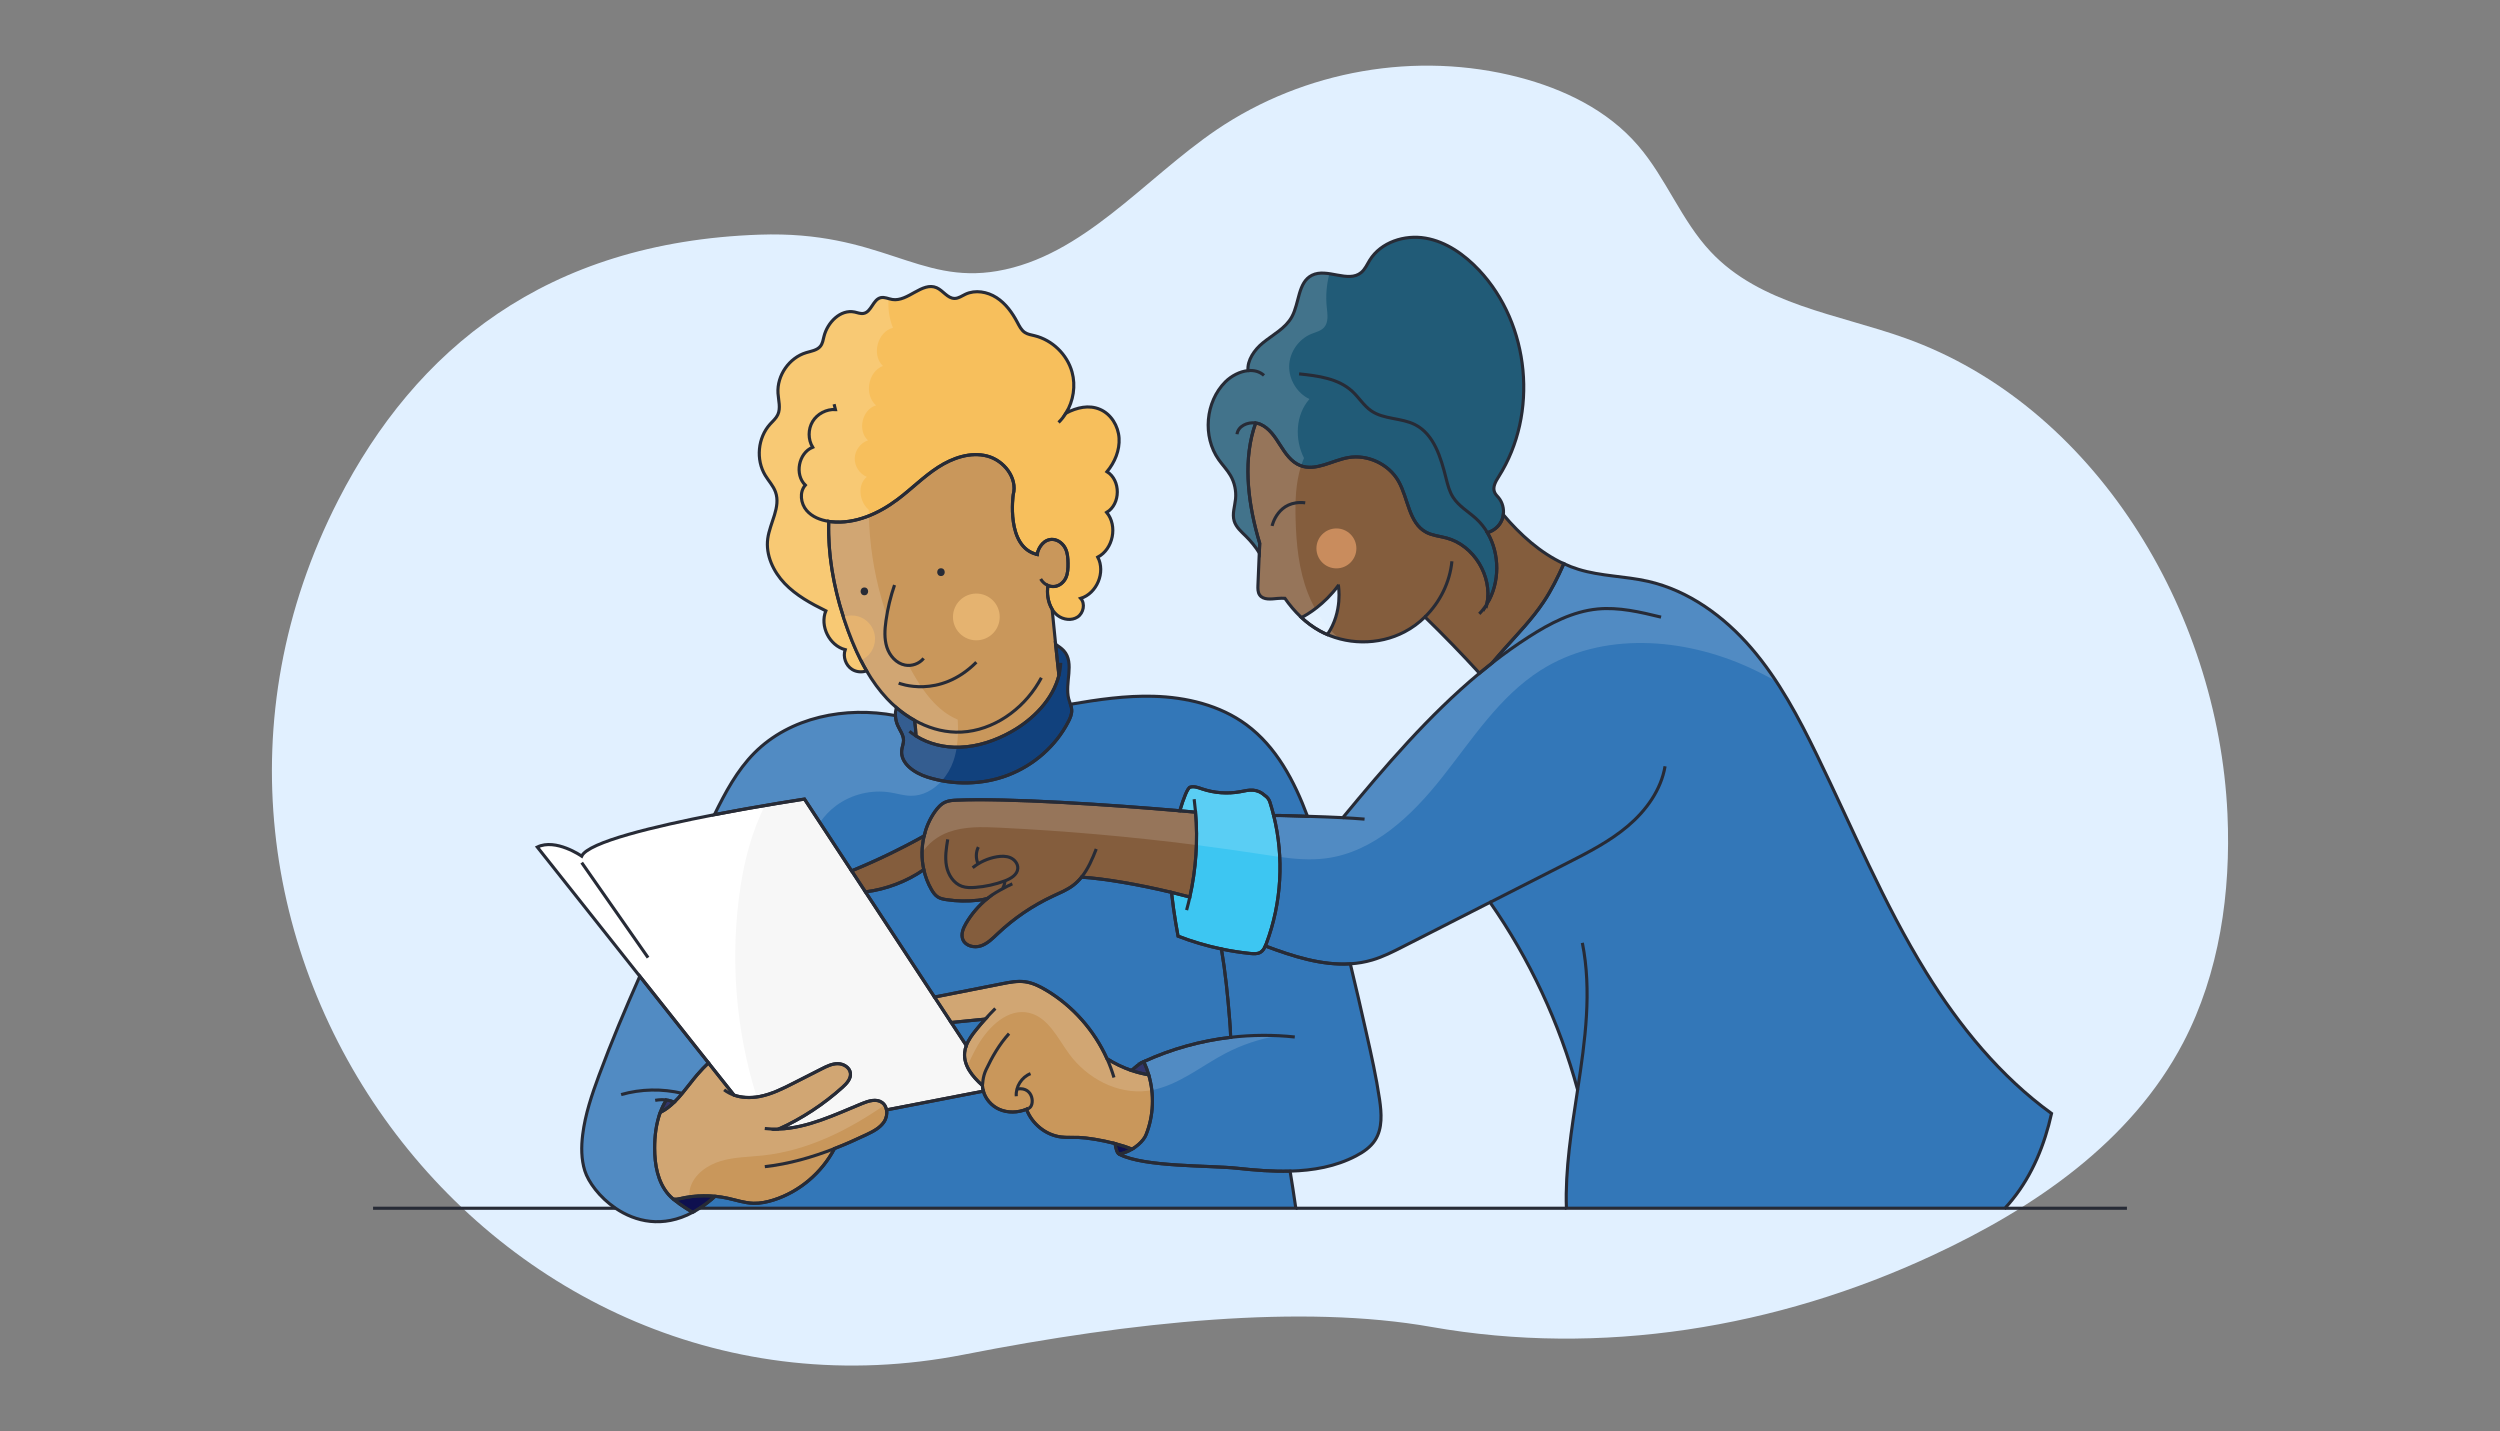 <?xml version="1.0" encoding="utf-8"?>
<svg xmlns="http://www.w3.org/2000/svg" id="Capa_3" style="enable-background:new 0 0 800 458;" version="1.1" viewBox="0 0 800 458" x="0px" y="0px">
<rect x="0" y="0" width="800" height="458" fill="#808080" stroke="none"/>
<style type="text/css">
	.st0{fill:#E1F0FF;}
	.st1{fill:#C9975B;}
	.st2{fill:#845D3D;}
	.st3{fill:#F7F7F7;}
	.st4{fill:#F7BF5C;}
	.st5{fill:#215B77;}
	.st6{fill:#11417D;}
	.st7{fill:#3DC6F2;}
	.st8{fill:#3377B8;}
	.st9{fill:none;}
	.st10{fill:#0E104F;}
	.st11{fill:none;stroke:#272B36;stroke-miterlimit:10;}
	.st12{fill:#FFFFFF;}
	.st13{opacity:0.15;fill:#FFFFFF;}
	.st14{opacity:0.15;}
	.st15{fill:#E5B370;}
	.st16{fill:#C98C5D;}
	.st17{fill:#C9975B;stroke:#272B36;stroke-miterlimit:10;}
	.st18{fill:#272B36;}
</style>
<g>
	<path class="st0" d="M712.79,260.49c1.14,25.15-2.59,50.97-14.12,73.07c-16.73,32.03-48,53.14-80.12,68.09&#xD;&#xA;		C568.52,424.98,512.21,434.2,458,424.61c-41.23-7.3-95.45-1.78-149.46,8.84C157.47,463.11,36.46,300.14,108.27,159.98&#xD;&#xA;		c24.68-48.17,66.41-82.52,134.78-84.89c38.72-1.34,50.68,15.99,76.09,11.64c27.5-4.73,46.9-29.38,70.17-45.21&#xD;&#xA;		c28.1-19.03,64.06-25.3,96.72-16.79c14.3,3.73,28.34,10.43,38.15,21.85c8.92,10.33,13.83,23.93,23.16,33.89&#xD;&#xA;		c15.91,17.04,40.77,20,62.39,27.75C669.87,129.71,709.78,194.88,712.79,260.49z"/>
</g>
<path class="st1" d="M341.06,184.91c-0.67,1.44-2.09,2.67-3.82,2.77c-0.47,0.03-0.92-0.02-1.36-0.14c-0.19-0.05-0.37-0.11-0.54-0.19&#xD;&#xA;	c-0.19,1.23-0.2,2.49-0.02,3.72c0.2,1.36,0.64,2.71,1.36,3.87c0.37,3.66,0.75,7.49,1.12,11.2c0.35,3.52,0.71,6.93,1.06,9.97&#xD;&#xA;	c0,0,0,0,0,0c-1.93,7.7-8.25,14.12-15.33,18.08c-5.03,2.81-10.63,4.72-16.39,4.9c-4.88,0.16-9.88-1-14-3.58&#xD;&#xA;	c-0.08-1.68-0.23-3.35-0.47-5.02c-2.08-1.16-4.04-2.55-5.85-4.1c-1.03-0.89-2.02-1.83-2.95-2.82c-2.54-2.7-4.7-5.71-6.56-8.91&#xD;&#xA;	c-2.35-4.03-4.25-8.35-5.87-12.74c-4.14-11.19-6.6-23.22-6.24-35.09c0.29,0.04,0.57,0.08,0.86,0.11c7.58,0.78,15.06-2.56,21.15-7.13&#xD;&#xA;	c4.42-3.32,8.33-7.31,12.97-10.31c4.64-3,10.35-4.97,15.7-3.59c5.35,1.38,9.78,7.01,8.35,12.35c0,0-2.46,16.79,7.63,19.14&#xD;&#xA;	c0.48-2.47,2.34-4.99,5.07-4.8c1.77,0.12,3.27,1.42,4,2.91c0.73,1.49,0.82,3.14,0.83,4.75&#xD;&#xA;	C341.78,181.85,341.73,183.47,341.06,184.91z"/>
<path class="st1" d="M282.88,359.01c-1.28,1.92-3.44,3.04-5.53,4.03c-3.38,1.61-6.82,3.14-10.32,4.5&#xD;&#xA;	c-4.04,7.71-11.16,13.8-19.47,16.45c-2.09,0.66-4.26,1.12-6.45,1.06c-2.82-0.08-5.53-1.02-8.29-1.62c-1.32-0.29-2.65-0.49-3.99-0.62&#xD;&#xA;	c-2.47-0.24-4.97-0.21-7.44,0.08c-1.38,0.16-2.75,0.41-4.1,0.74c-0.49,0.12-1.07,0.17-1.62,0.13c-0.07-0.01-0.14-0.01-0.21-0.02&#xD;&#xA;	c-0.6-0.51-1.14-1.02-1.57-1.52c-3.45-3.98-4.41-9.55-4.41-14.82c0-3.86,0.46-7.8,1.78-11.4c1.66-0.82,3.12-1.96,4.47-3.28&#xD;&#xA;	c0.91-0.88,1.76-1.85,2.59-2.85c1.61-1.94,3.13-4.02,4.74-5.91c1.15-1.34,2.37-2.61,3.64-3.84l8.18,10.31&#xD;&#xA;	c1.2,0.42,2.46,0.65,3.75,0.74c1.48,0.09,2.98-0.02,4.43-0.29c3.9-0.74,7.5-2.56,11.04-4.36c2.94-1.49,5.88-2.99,8.81-4.48&#xD;&#xA;	c1.63-0.83,3.35-1.68,5.18-1.67c1.83,0.01,3.8,1.19,4.04,3.01c0.24,1.78-1.17,3.32-2.5,4.52c-6.06,5.47-12.97,10-20.4,13.39&#xD;&#xA;	c9.16-0.33,18.02-4.63,26.65-8.17c2.06-0.85,4.55-1.61,6.37-0.33c0.8,0.56,1.26,1.43,1.43,2.38&#xD;&#xA;	C283.93,356.45,283.61,357.91,282.88,359.01z"/>
<path class="st2" d="M500.42,180.41c-1.89,4.24-3.94,8.42-6.52,12.28c-3.62,5.42-8.19,10.12-12.53,14.99&#xD;&#xA;	c-1.31,1.47-2.6,2.96-3.88,4.47c-1.37,1.07-2.73,2.17-4.07,3.28c-5.64-6.17-11.46-12.17-17.45-18c-1.92,1.88-4.11,3.5-6.49,4.75&#xD;&#xA;	c-7.55,3.98-16.91,4.26-24.74,0.89c5.06-7.29,3.54-15.74,3.54-15.74c-4.61,6.22-9.88,9.3-11.81,10.29c-1.99-1.82-3.74-3.9-5.3-6.15&#xD;&#xA;	c-0.78-0.04-1.55-0.03-2.32,0.04c-2.06,0.19-4.6,0.58-5.77-1.12c-0.6-0.87-0.58-2.02-0.54-3.08c0.14-3.46,0.29-6.92,0.43-10.38&#xD;&#xA;	c0.04-1.01,0.09-2.03,0.13-3.04c-0.24-0.8-0.47-1.6-0.69-2.4c-3.25-11.77-4.65-24.88-0.61-36.13c0.51,0.07,1.01,0.2,1.47,0.4&#xD;&#xA;	c2.87,1.23,4.69,4.03,6.36,6.67c1.67,2.64,3.54,5.42,6.45,6.56c4.93,1.93,10.15-1.64,15.36-2.55c6.22-1.1,12.96,2.08,16.08,7.58&#xD;&#xA;	c3.12,5.49,3.27,13.31,8.84,16.3c1.99,1.08,4.32,1.26,6.51,1.84c8.79,2.34,14.71,12.22,12.96,21.08c4.15-6.75,4.15-15.96,0.14-22.79&#xD;&#xA;	c1.84-0.52,3.49-1.78,4.38-3.49c0.36-0.7,0.6-1.46,0.7-2.24C486.52,171.15,492.9,176.93,500.42,180.41z"/>
<path class="st1" d="M366.73,363.1c-0.19,0.49-0.49,1-0.87,1.5c-0.86,1.14-2.13,2.25-3.61,3.13c-1.58-0.67-3.48-1.27-5.45-1.79&#xD;&#xA;	c-4.32-1.13-9.02-1.87-11.72-1.96c-1.85-0.07-3.71,0.08-5.55-0.14c-4.94-0.62-9.33-4.23-11.06-8.87c-2.8,1.11-6.02,1.23-8.76,0&#xD;&#xA;	c-2.42-1.08-4.35-3.28-5.05-5.8c-0.17-0.59-0.27-1.2-0.29-1.82c-3.19-2.86-6.06-6.36-5.69-10.49c0.07-0.8,0.26-1.56,0.53-2.29&#xD;&#xA;	c0.7-1.86,1.95-3.55,3.22-5.11c0.92-1.14,1.87-2.26,2.85-3.35c-3.63,0.36-7.27,0.72-10.9,1.09l-5.34-8.13&#xD;&#xA;	c7.21-1.42,14.42-2.85,21.63-4.27c2.42-0.48,4.9-0.96,7.34-0.63c2.42,0.33,4.67,1.44,6.76,2.69c8.53,5.08,15.4,12.87,19.46,21.92&#xD;&#xA;	c2.45,1.57,5.09,2.83,7.84,3.77c1.8,0.61,3.64,1.07,5.51,1.39C369.4,350.18,369.16,357.05,366.73,363.1z"/>
<path class="st2" d="M295.61,278.31c-5.54,3.8-12,6.25-18.66,7.1l-4.42-6.74c7.94-3.26,15.69-6.99,23.19-11.17&#xD;&#xA;	C294.87,271.04,294.83,274.77,295.61,278.31z"/>
<path class="st2" d="M380.75,287.04c-1.94-0.52-3.91-1.01-5.87-1.49c-10.7-2.57-21.42-4.39-28.79-4.87&#xD;&#xA;	c-0.79,0.98-1.67,1.87-2.68,2.63c-1.95,1.48-4.26,2.41-6.48,3.45c-6.48,3.02-12.46,7.08-17.65,11.99c-1.63,1.54-3.26,3.21-5.38,3.92&#xD;&#xA;	c-2.12,0.72-4.9,0.08-5.77-1.98c-0.72-1.71,0.08-3.65,1.02-5.25c1.77-3,4.07-5.67,6.76-7.89c-0.95,0.25-1.93,0.41-2.9,0.52&#xD;&#xA;	c-3.38,0.38-6.81,0.32-10.17-0.19c-0.95-0.14-1.93-0.34-2.74-0.85c-0.89-0.57-1.51-1.47-2.04-2.38c-1.14-1.98-1.96-4.13-2.45-6.35&#xD;&#xA;	c-0.78-3.54-0.75-7.28,0.1-10.81c0.66-2.75,1.8-5.38,3.42-7.7c0.9-1.29,1.99-2.53,3.44-3.15c1.13-0.48,2.39-0.55,3.63-0.6&#xD;&#xA;	c16.28-0.69,48.46,1.41,71.35,3.4c1.74,0.15,3.42,0.3,5.04,0.45C383.35,268.97,382.73,278.16,380.75,287.04z"/>
<path class="st3" d="M314.66,349.17l-30.97,6c-0.16-0.95-0.62-1.81-1.42-2.38c-1.82-1.28-4.32-0.51-6.38,0.33&#xD;&#xA;	c-8.62,3.55-17.48,7.85-26.64,8.18c7.42-3.4,14.33-7.93,20.39-13.39c1.34-1.21,2.74-2.74,2.5-4.52c-0.24-1.82-2.2-3-4.03-3.01&#xD;&#xA;	c-1.84-0.02-3.55,0.83-5.18,1.66c-2.94,1.5-5.88,2.99-8.82,4.48c-3.54,1.8-7.14,3.62-11.04,4.37c-1.44,0.27-2.95,0.38-4.43,0.29&#xD;&#xA;	c-1.28-0.08-2.55-0.32-3.75-0.74l-8.18-10.31l-21.99-27.74l-32.78-41.33c5.91-2.88,14.2,2.91,14.2,2.91&#xD;&#xA;	c2.07-4.51,23.62-9.61,42.49-13.27c1.91-0.37,3.79-0.73,5.63-1.06c0.91-0.17,1.82-0.34,2.7-0.5c4.44-0.8,8.49-1.5,11.8-2.04&#xD;&#xA;	c3.31-0.54,5.88-0.95,7.33-1.17c0.3-0.05,0.54-0.09,0.74-0.12c0.4-0.06,0.61-0.09,0.61-0.09l15.08,22.96l4.42,6.74l22.1,33.65&#xD;&#xA;	l5.34,8.13l4.83,7.37c-0.27,0.73-0.46,1.49-0.53,2.29c-0.37,4.13,2.5,7.63,5.69,10.49C314.4,347.97,314.49,348.58,314.66,349.17z"/>
<path class="st4" d="M354.14,163.97c3.56,4.29,2.08,11.72-2.85,14.32c2.53,4.81-0.28,11.59-5.47,13.2c1.53,1.68,0.91,4.67-0.98,5.94&#xD;&#xA;	c-1.89,1.26-4.57,0.91-6.38-0.47c-0.72-0.55-1.31-1.24-1.78-2.01c-0.71-1.16-1.16-2.51-1.36-3.87c-0.18-1.23-0.17-2.49,0.02-3.72&#xD;&#xA;	c0.18,0.07,0.36,0.14,0.54,0.19c0.43,0.12,0.89,0.17,1.36,0.14c1.73-0.1,3.15-1.33,3.82-2.77c0.67-1.44,0.72-3.06,0.7-4.64&#xD;&#xA;	c-0.02-1.61-0.11-3.27-0.83-4.75c-0.73-1.49-2.23-2.78-4-2.91c-2.72-0.19-4.59,2.33-5.07,4.8c-10.09-2.35-7.63-19.14-7.63-19.14&#xD;&#xA;	c1.43-5.34-2.99-10.97-8.35-12.35c-5.35-1.38-11.06,0.59-15.7,3.59c-4.64,3-8.55,7-12.97,10.31c-6.09,4.57-13.57,7.9-21.15,7.13&#xD;&#xA;	c-0.29-0.03-0.57-0.07-0.86-0.11c-0.37,11.86,2.1,23.9,6.24,35.09c1.62,4.38,3.51,8.71,5.87,12.74c-1.52,0.52-3.29,0.39-4.65-0.48&#xD;&#xA;	c-2.03-1.28-2.99-4.03-2.2-6.3c-5.07-1.33-8.18-7.59-6.19-12.43c-4.75-2.34-9.5-4.92-13.16-8.75c-3.66-3.82-6.14-9.12-5.43-14.37&#xD;&#xA;	c0.69-5.08,4.22-10.09,2.48-14.92c-0.71-1.98-2.22-3.55-3.3-5.34c-3.03-5.02-2.37-11.99,1.55-16.34c0.88-0.98,1.92-1.86,2.48-3.05&#xD;&#xA;	c0.98-2.1,0.22-4.54,0.07-6.85c-0.37-5.69,3.58-11.38,9.04-13.01c1.63-0.49,3.5-0.74,4.55-2.07c0.68-0.87,0.86-2.02,1.12-3.1&#xD;&#xA;	c1.1-4.49,5.28-8.77,9.81-7.82c0.95,0.2,1.91,0.62,2.86,0.44c2.51-0.46,3-4.42,5.47-5.03c1.24-0.3,2.48,0.38,3.74,0.58&#xD;&#xA;	c4.98,0.8,9.53-5.77,14.16-3.77c2.1,0.91,3.5,3.44,5.78,3.43c1.25-0.01,2.33-0.82,3.46-1.35c3.15-1.48,7.02-0.8,9.94,1.09&#xD;&#xA;	c2.93,1.89,5.03,4.82,6.66,7.9c0.64,1.21,1.27,2.51,2.41,3.26c0.92,0.6,2.04,0.77,3.11,1.03c5.67,1.39,10.42,6,11.98,11.62&#xD;&#xA;	c1.22,4.39,0.44,9.26-1.93,13.14c3.53-1.81,7.29-2.71,10.84-1.21c3.59,1.51,5.9,5.35,6.14,9.23c0.24,3.88-1.37,7.73-3.86,10.73&#xD;&#xA;	C358.68,153.67,358.62,161.31,354.14,163.97z"/>
<path class="st5" d="M479.56,159.27c1.23,1.5,1.75,3.53,1.5,5.45c-0.1,0.78-0.34,1.54-0.7,2.24c-0.89,1.7-2.54,2.97-4.38,3.49&#xD;&#xA;	c4.01,6.83,4.02,16.03-0.13,22.79c1.75-8.86-4.18-18.73-12.97-21.08c-2.19-0.58-4.52-0.77-6.51-1.84&#xD;&#xA;	c-5.57-2.99-5.72-10.81-8.83-16.31c-3.12-5.49-9.86-8.67-16.08-7.58c-5.21,0.92-10.43,4.48-15.36,2.55&#xD;&#xA;	c-2.91-1.14-4.78-3.92-6.45-6.56c-1.67-2.64-3.49-5.44-6.36-6.67c-0.46-0.2-0.96-0.33-1.46-0.4c-4.04,11.24-2.64,24.36,0.6,36.13&#xD;&#xA;	c0.22,0.8,0.45,1.6,0.69,2.4c-0.04,1.01-0.08,2.03-0.13,3.04c-1.21-1.9-2.63-3.67-4.23-5.26c-1.5-1.49-3.22-2.93-3.83-4.96&#xD;&#xA;	c-0.68-2.28,0.22-4.69,0.45-7.05c0.25-2.58-0.32-5.23-1.61-7.47c-1.06-1.84-2.58-3.38-3.8-5.12c-5.2-7.38-4.25-18.46,2.13-24.85&#xD;&#xA;	c1.91-1.91,4.64-3.35,7.27-3.61c-0.32-3.29,2.06-6.71,4.78-8.91c3.24-2.63,7.23-4.65,9.24-8.3c2.44-4.44,1.91-11.04,6.44-13.31&#xD;&#xA;	c4.84-2.42,11.58,2.58,15.75-0.87c1.24-1.03,1.89-2.59,2.74-3.96c3.57-5.76,11.12-8.19,17.8-7.05c6.68,1.14,12.5,5.3,17.15,10.22&#xD;&#xA;	c16.33,17.34,19.07,45.96,6.33,66.08c-0.98,1.54-2.07,3.41-1.31,5.07C478.55,158.22,479.1,158.71,479.56,159.27z"/>
<path class="st6" d="M341.87,230.95c-4.02,7.82-11.08,13.97-19.29,17.11c-8.21,3.14-17.49,3.28-25.87,0.62&#xD;&#xA;	c-4.12-1.31-8.7-4.41-8.15-8.7c0.13-1.02,0.57-2,0.57-3.03c0.01-1.75-1.19-3.25-1.89-4.85c-0.42-0.97-0.65-2.02-0.7-3.08&#xD;&#xA;	c-0.04-0.88,0.05-1.76,0.26-2.61c1.81,1.56,3.77,2.94,5.85,4.1c0.24,1.66,0.39,3.34,0.47,5.02c4.13,2.58,9.12,3.74,14,3.58&#xD;&#xA;	c5.75-0.18,11.36-2.09,16.39-4.9c7.08-3.96,13.4-10.37,15.33-18.08c0,0,0,0,0,0c-0.35-3.04-0.71-6.44-1.06-9.97&#xD;&#xA;	c0.92,0.65,1.91,1.27,2.64,2.08c3.55,3.93,0.22,10.3,1.57,15.42c0.16,0.59,0.37,1.16,0.56,1.74c0.19,0.59,0.36,1.19,0.38,1.82&#xD;&#xA;	C343.02,228.52,342.47,229.78,341.87,230.95z"/>
<path class="st7" d="M405.22,301.94c-0.1,0.26-0.2,0.52-0.31,0.77c-0.36,0.81-0.82,1.58-1.57,2.02c-0.94,0.56-2.12,0.49-3.22,0.38&#xD;&#xA;	c-3.11-0.31-6.21-0.79-9.27-1.44c-4.73-0.99-9.37-2.37-13.88-4.11c0,0-1.3-6.75-2.1-14.01c1.97,0.47,3.93,0.97,5.87,1.49&#xD;&#xA;	c1.98-8.88,2.61-18.07,1.83-27.14c-1.62-0.15-3.3-0.3-5.04-0.45c1.24-4.13,2.49-7.32,3.31-7.56c1.28-0.37,2.62,0.16,3.88,0.58&#xD;&#xA;	c3.87,1.3,8.07,1.61,12.09,0.89c1.39-0.25,2.78-0.62,4.18-0.51c1.38,0.12,2.72,0.72,3.72,1.68c0.39,0.24,0.73,0.56,1.01,0.92&#xD;&#xA;	c0.28,0.36,0.5,0.77,0.64,1.21c0.45,1.42,0.86,2.85,1.21,4.29C410.92,274.44,410.12,288.94,405.22,301.94z"/>
<path class="st8" d="M226.72,340.12c-1.27,1.22-2.5,2.49-3.64,3.84c-1.61,1.89-3.13,3.97-4.74,5.91c-0.83,1-1.68,1.96-2.59,2.85&#xD;&#xA;	c-0.71-0.34-1.55-0.6-2.53-0.73c-0.79,1.27-1.43,2.61-1.94,4.01c-1.32,3.6-1.79,7.54-1.78,11.4c0,5.27,0.95,10.84,4.41,14.82&#xD;&#xA;	c0.44,0.5,0.97,1.01,1.57,1.52c0.08,0.06,0.15,0.13,0.23,0.19c1.13,0.94,2.47,1.87,3.8,2.71c0.14,0.09,0.29,0.18,0.43,0.27&#xD;&#xA;	c0.58,0.37,1.16,0.71,1.72,1.04c-9.63,5.14-18.36,2.98-24.67-1.31c-5.19-3.52-8.76-8.48-9.85-12c-1.16-3.71-1.16-7.69-0.68-11.55&#xD;&#xA;	c0.81-6.53,2.94-12.81,5.22-18.97c3.97-10.73,8.42-21.28,13.06-31.74L226.72,340.12z"/>
<path class="st8" d="M418.4,261.22c-1.63-0.05-3.26-0.11-4.9-0.16c-1.97-0.06-3.95-0.13-5.92-0.11c-0.36-1.44-0.76-2.87-1.21-4.29&#xD;&#xA;	c-0.14-0.44-0.36-0.85-0.64-1.21c-0.28-0.36-0.62-0.67-1.01-0.92c-1-0.96-2.33-1.57-3.72-1.68c-1.4-0.12-2.8,0.26-4.18,0.51&#xD;&#xA;	c-4.02,0.72-8.22,0.41-12.09-0.89c-1.26-0.43-2.6-0.96-3.88-0.58c-0.82,0.24-2.07,3.43-3.31,7.56c-22.89-1.98-55.07-4.08-71.35-3.4&#xD;&#xA;	c-1.23,0.05-2.49,0.12-3.63,0.6c-1.45,0.62-2.54,1.86-3.44,3.15c-1.62,2.32-2.77,4.95-3.42,7.7c-7.5,4.18-15.24,7.92-23.19,11.17&#xD;&#xA;	l-15.08-22.97c0,0-13.53,2.02-28.81,4.98c3.48-7.08,7.23-14.14,12.78-19.73c11.42-11.5,29.17-14.99,45.14-11.96&#xD;&#xA;	c0.04,1.06,0.27,2.11,0.7,3.08c0.7,1.61,1.9,3.1,1.89,4.85c-0.01,1.03-0.44,2.01-0.57,3.03c-0.56,4.29,4.02,7.39,8.15,8.7&#xD;&#xA;	c8.38,2.66,17.66,2.52,25.87-0.62c8.21-3.14,15.27-9.29,19.29-17.11c0.6-1.17,1.15-2.43,1.09-3.74c-0.03-0.62-0.19-1.22-0.38-1.82&#xD;&#xA;	c8.79-1.51,17.64-2.79,26.53-2.55c10.51,0.29,21.23,2.85,29.7,9.08C408.43,238.99,414.15,249.9,418.4,261.22z"/>
<path class="st8" d="M414.66,386.64H223.88c1.63-1.05,3.29-2.32,4.96-3.83c1.34,0.13,2.67,0.34,3.99,0.62&#xD;&#xA;	c2.76,0.6,5.47,1.54,8.29,1.62c2.19,0.06,4.36-0.4,6.45-1.06c8.31-2.64,15.43-8.74,19.47-16.45c3.5-1.36,6.94-2.89,10.32-4.5&#xD;&#xA;	c2.08-1,4.25-2.11,5.53-4.03c0.74-1.11,1.05-2.56,0.82-3.85l30.96-6c0.71,2.52,2.64,4.72,5.06,5.8c2.74,1.23,5.96,1.11,8.76,0&#xD;&#xA;	c1.73,4.64,6.12,8.26,11.06,8.87c1.84,0.23,3.7,0.08,5.55,0.14c2.7,0.09,7.4,0.83,11.72,1.96c0.23,1.58,0.62,3.02,1.28,3.39&#xD;&#xA;	c0,0,0.01,0,0.01,0.01c7.97,4.19,28.84,3.55,37.79,4.51c5.57,0.6,11.29,1.07,16.93,0.92C413.43,378.42,414.05,382.4,414.66,386.64z"/>
<path class="st8" d="M393.82,331.94c-9.6,1.12-19.04,3.74-27.82,7.78c-1.51,0.64-2.8,1.89-3.92,2.82c-2.75-0.93-5.39-2.2-7.84-3.77&#xD;&#xA;	c-4.06-9.05-10.93-16.84-19.46-21.92c-2.1-1.25-4.34-2.36-6.76-2.69c-2.44-0.33-4.92,0.15-7.34,0.63&#xD;&#xA;	c-7.21,1.42-14.42,2.85-21.64,4.27l-22.09-33.65c6.66-0.85,13.13-3.3,18.66-7.1c0.49,2.22,1.31,4.37,2.45,6.35&#xD;&#xA;	c0.53,0.91,1.15,1.82,2.04,2.38c0.81,0.52,1.79,0.71,2.74,0.85c3.36,0.51,6.79,0.57,10.17,0.19c0.97-0.11,1.95-0.27,2.9-0.52&#xD;&#xA;	c-2.69,2.21-4.99,4.89-6.76,7.89c-0.94,1.6-1.74,3.55-1.02,5.25c0.87,2.06,3.65,2.69,5.77,1.98c2.12-0.72,3.75-2.39,5.38-3.92&#xD;&#xA;	c5.19-4.91,11.18-8.98,17.65-11.99c2.22-1.04,4.53-1.96,6.48-3.45c1.01-0.77,1.89-1.66,2.68-2.63c7.37,0.49,18.09,2.31,28.79,4.87&#xD;&#xA;	c0.8,7.26,2.1,14.01,2.1,14.01c4.5,1.75,9.15,3.12,13.88,4.11c1.26,7.46,2.02,15.01,2.62,22.55&#xD;&#xA;	C393.63,328.13,393.77,330.04,393.82,331.94z"/>
<path class="st8" d="M656.49,356.32c-2.23,9.99-6.09,19.51-12.45,27.45c-0.79,0.99-1.62,1.95-2.47,2.87H501.25&#xD;&#xA;	c-0.43-12.46,1.65-25.18,3.59-37.91c-5.81-21.4-15.33-41.8-28.02-59.99h0c-9.27,4.72-18.53,9.43-27.8,14.15&#xD;&#xA;	c-3.22,1.64-6.46,3.29-9.92,4.31c-2.31,0.68-4.65,1.07-7.01,1.22c-9.08,0.58-18.38-2.39-27.18-5.71c0.11-0.25,0.21-0.51,0.31-0.77&#xD;&#xA;	c4.9-13,5.7-27.51,2.36-40.99c1.97-0.02,3.95,0.04,5.92,0.11c1.63,0.05,3.26,0.11,4.9,0.16c0.05,0,0.1,0,0.15,0&#xD;&#xA;	c3.72,0.12,7.43,0.24,11.15,0.43c13.55-16.39,27.49-32.73,43.73-46.23c1.34-1.12,2.7-2.21,4.07-3.29c1.27-1.51,2.56-3,3.88-4.47&#xD;&#xA;	c4.34-4.87,8.91-9.57,12.53-14.99c2.58-3.86,4.63-8.03,6.52-12.28c1.51,0.7,3.07,1.3,4.68,1.8c7.18,2.22,14.86,2.16,22.19,3.82&#xD;&#xA;	c13.08,2.95,24.48,11.3,33.21,21.48c8.73,10.18,15.07,22.17,20.94,34.23c11.34,23.3,21.27,47.37,34.89,69.41&#xD;&#xA;	C626.97,328.36,640.18,344.51,656.49,356.32z"/>
<path class="st8" d="M440.04,364.83c-1.45,2.25-3.74,3.82-6.11,5.06c-6.5,3.41-13.73,4.67-21.11,4.87&#xD;&#xA;	c-5.63,0.15-11.36-0.31-16.93-0.92c-8.84-0.96-29.32-0.34-37.5-4.36c0.02-0.19,0-0.03,0.03-0.22c1.34-0.28,2.65-0.83,3.84-1.53&#xD;&#xA;	c1.48-0.88,2.75-1.99,3.61-3.13c0.38-0.5,0.68-1.01,0.88-1.51c2.41-6.05,2.66-12.91,0.84-19.15c-0.39-1.36-0.88-2.68-1.47-3.97&#xD;&#xA;	c-0.04-0.08-0.07-0.16-0.11-0.24c0,0,0-0.01-0.01-0.01c8.79-4.04,18.22-6.66,27.82-7.78c-0.05-1.91-0.19-3.82-0.34-5.71&#xD;&#xA;	c-0.6-7.54-1.36-15.09-2.62-22.55c3.06,0.64,6.16,1.12,9.27,1.44c1.09,0.11,2.27,0.18,3.22-0.38c0.75-0.45,1.21-1.21,1.57-2.02&#xD;&#xA;	c8.81,3.32,18.1,6.29,27.18,5.71c1.78,7.34,3.46,14.7,5.12,22.07c1.6,7.07,3.18,14.16,4.24,21.33&#xD;&#xA;	C442.1,356.23,442.45,361.08,440.04,364.83z"/>
<g id="Capa_2">
</g>
<g id="Capa_1">
</g>
<path class="st9" d="M455.98,197.42c4.81-4.71,7.99-11.1,8.63-17.81"/>
<path class="st9" d="M303.27,268.6c-0.46,2.82-0.93,5.71-0.4,8.51s2.26,5.56,4.95,6.51c1.35,0.47,2.82,0.46,4.24,0.35&#xD;&#xA;	c3.24-0.24,6.45-0.95,9.5-2.09c1.89-0.71,3.99-1.95,4.13-3.97c0.1-1.47-0.99-2.84-2.34-3.43s-2.9-0.55-4.35-0.31&#xD;&#xA;	c-2.82,0.48-5.52,1.7-7.75,3.5"/>
<path class="st9" d="M312.99,276.44c-0.76-1.69-0.76-3.73,0.08-5.38"/>
<path class="st9" d="M320.85,284.26c0.42-0.73,0.68-1.56,0.74-2.38"/>
<path class="st9" d="M346.08,280.68c2.1-2.61,3.49-5.85,4.72-9.01"/>
<path class="st9" d="M323.95,282.83c-1.06,0.42-6.87,3.4-8.29,4.95"/>
<path class="st9" d="M292.66,230.5c4.06,2.27,8.56,3.68,13.21,3.79c10.11,0.24,19.74-5.8,25.41-14.18c0.71-1.05,1.36-2.13,1.96-3.23"/>
<path class="st9" d="M475.84,193.23c-0.09,0.45-0.2,0.9-0.33,1.35"/>
<path class="st9" d="M395.84,138.95c0.35-2.6,3.33-3.95,5.97-3.6"/>
<path class="st9" d="M415.71,119.64c6.03,0.63,12.5,1.45,16.97,5.55c2.17,1.99,3.72,4.64,6.14,6.3c4.05,2.77,9.59,2.17,13.97,4.39&#xD;&#xA;	c6.11,3.09,8.3,10.56,9.96,17.21c0.52,2.08,1.07,4.21,2.22,6.02c1.82,2.87,4.93,4.61,7.43,6.9c1.42,1.3,2.61,2.8,3.57,4.44"/>
<path class="st9" d="M475.84,193.23c-0.7,1.14-1.53,2.22-2.47,3.2"/>
<path class="st9" d="M399.35,118.6c1.87-0.18,3.7,0.24,5.13,1.53"/>
<path class="st9" d="M506.35,301.71c3.09,15.41,0.9,31.23-1.51,47.02"/>
<path class="st9" d="M476.82,288.75c8.21-4.18,16.41-8.35,24.62-12.53c6.81-3.47,13.69-6.98,19.52-11.93&#xD;&#xA;	c5.83-4.95,10.59-11.54,11.86-19.08"/>
<path class="st9" d="M436.66,262.12c-2.32-0.19-4.64-0.34-6.96-0.46"/>
<path class="st9" d="M477.5,212.14c3.78-2.96,7.69-5.76,11.76-8.36c6.71-4.31,14.02-8.13,21.96-8.9c6.83-0.66,13.66,0.98,20.32,2.6"/>
<path class="st9" d="M231.72,348.74c0.97,0.74,2.04,1.3,3.18,1.7"/>
<path class="st9" d="M244.74,373.33c7.66-0.85,15.1-2.98,22.3-5.79"/>
<path class="st9" d="M244.73,361.12c1.52,0.18,3.03,0.23,4.53,0.18"/>
<path class="st9" d="M318.5,322.72c-1.1,1.1-2.17,2.23-3.21,3.38"/>
<path class="st9" d="M329.24,354.63c-0.25,0.12-0.5,0.23-0.76,0.33"/>
<path class="st9" d="M314.37,347.35c0.14-0.4,0-2.55,1.17-5.04c1.96-4.15,4.26-8.16,7.35-11.55"/>
<path class="st9" d="M325.66,348.45c5.21-0.72,5.52,5.56,3.48,6.22"/>
<path class="st9" d="M325.21,350.8c-0.24-3.04,1.71-6.14,4.56-7.23"/>
<path class="st9" d="M356.47,344.8c-0.61-2.06-1.35-4.07-2.23-6.02"/>
<path class="st9" d="M339.44,212.1c-0.06,1.37-0.26,2.72-0.58,4.02"/>
<path class="st9" d="M293.13,235.52c-0.73-0.46-1.44-0.96-2.11-1.51"/>
<path class="st9" d="M198.76,350.27c6.35-1.82,13.16-1.93,19.58-0.4"/>
<path class="st9" d="M393.82,331.94c6.8-0.79,13.69-0.84,20.51-0.1"/>
<line class="st9" x1="207.38" x2="186.14" y1="306.44" y2="276.04"/>
<path class="st9" d="M333.01,185.27c0.57,0.96,1.38,1.68,2.33,2.08"/>
<path class="st9" d="M331.86,177.41c-0.03,0.17-0.06,0.34-0.08,0.51"/>
<path class="st9" d="M332.46,177.53c-0.2-0.03-0.4-0.07-0.6-0.12"/>
<path class="st9" d="M266.91,129.34c0.14,0.57,0.29,1.14,0.43,1.71c-2.88-0.17-5.81,1.36-7.3,3.83c-1.49,2.47-1.49,5.77,0.01,8.24&#xD;&#xA;	c-4.52,1.84-5.85,8.73-2.35,12.13c-1.96,2.22-1.5,5.89,0.44,8.13c1.75,2.02,4.39,3.05,7.06,3.45"/>
<path class="st9" d="M341.1,132.2c-0.66,1.09-1.45,2.09-2.36,2.99"/>
<path class="st9" d="M213.35,351.77c-0.05,0.07-0.09,0.14-0.13,0.21"/>
<path class="st10" d="M215.74,352.72c-1.35,1.31-2.81,2.45-4.47,3.28c0.51-1.4,1.15-2.74,1.94-4.01&#xD;&#xA;	C214.2,352.12,215.03,352.38,215.74,352.72z"/>
<path class="st9" d="M209.66,352.11c1.35-0.24,2.53-0.26,3.55-0.12"/>
<path class="st10" d="M228.84,382.81c-1.67,1.51-3.33,2.78-4.96,3.83c-0.75,0.48-1.49,0.92-2.23,1.31&#xD;&#xA;	c-0.55-0.32-1.13-0.67-1.72-1.04c-0.14-0.09-0.29-0.18-0.43-0.27c-1.33-0.85-2.67-1.78-3.8-2.71c-0.01-0.06-0.01-0.12-0.02-0.17&#xD;&#xA;	c0.55,0.04,1.13-0.01,1.62-0.13c1.35-0.33,2.72-0.57,4.1-0.74C223.86,382.6,226.36,382.57,228.84,382.81z"/>
<path class="st10" d="M367.58,343.94c-1.87-0.32-3.71-0.79-5.5-1.4c1.11-0.93,2.41-2.18,3.92-2.82c0,0,0,0.01,0.01,0.01&#xD;&#xA;	c0.04,0.08,0.07,0.16,0.11,0.24C366.7,341.26,367.19,342.58,367.58,343.94z"/>
<path class="st9" d="M382.58,259.9c-0.12-1.39-0.27-2.78-0.45-4.16"/>
<path class="st9" d="M380.75,287.04c-0.31,1.41-0.66,2.8-1.04,4.19"/>
<path class="st8" d="M315.29,326.11c-0.98,1.09-1.93,2.21-2.85,3.35c-1.27,1.56-2.52,3.25-3.22,5.11l-4.83-7.37&#xD;&#xA;	C308.02,326.83,311.66,326.47,315.29,326.11z"/>
<path class="st10" d="M362.26,367.72c-1.28,0.76-2.72,1.34-4.17,1.6c-0.66-0.36-1.05-1.81-1.28-3.39&#xD;&#xA;	C358.78,366.46,360.67,367.06,362.26,367.72z"/>
<line class="st11" x1="680.62" x2="641.57" y1="386.64" y2="386.64"/>
<path class="st12" d="M242.14,351.03c-0.25,0.04-0.5,0.06-0.75,0.09c-0.91,0.09-1.83,0.11-2.74,0.05c-0.64-0.04-1.28-0.12-1.91-0.24&#xD;&#xA;	c-0.62-0.13-1.24-0.29-1.84-0.5l-8.18-10.31l-21.99-27.74l-32.78-41.33c5.91-2.88,14.2,2.91,14.2,2.91&#xD;&#xA;	c2.07-4.51,23.62-9.61,42.49-13.27v0.01c1.43-0.28,2.85-0.55,4.24-0.81c0.93-0.17,1.85-0.34,2.75-0.51c2.14-0.39,4.2-0.76,6.15-1.1&#xD;&#xA;	c0.1-0.01,0.21-0.03,0.31-0.05c0.47-0.08,0.92-0.16,1.37-0.24c0.44-0.07,0.88-0.15,1.31-0.22c-4.02,7.98-6.45,17.05-7.8,25.88&#xD;&#xA;	C233.54,306.12,235.34,329.35,242.14,351.03z"/>
<path class="st13" d="M306.55,234.3c-0.03,1.62-0.15,3.23-0.4,4.81c-0.22,1.52-0.58,3.01-1.08,4.47c-0.79,2.27-2.06,4.45-3.69,6.26&#xD;&#xA;	c-2.6,2.91-6.1,4.88-9.96,4.81c-2.16-0.04-4.26-0.7-6.39-1.05c-6.11-1.02-12.61,0.56-17.56,4.27c-1.98,1.48-3.7,3.3-5.1,5.34&#xD;&#xA;	l-4.93-7.5c0,0-3.82,0.57-9.69,1.55c-0.24,0.04-0.48,0.08-0.72,0.12c-0.73,0.12-1.48,0.24-2.27,0.38c-0.43,0.07-0.86,0.15-1.31,0.23&#xD;&#xA;	s-0.9,0.16-1.37,0.24c-0.1,0.02-0.21,0.04-0.31,0.05c-1.95,0.34-4.01,0.71-6.15,1.1c-0.45,0.08-0.91,0.16-1.36,0.25&#xD;&#xA;	c-0.46,0.08-0.92,0.17-1.39,0.26c-1.39,0.25-2.8,0.52-4.23,0.8c3.46-7.08,7.22-14.13,12.77-19.72&#xD;&#xA;	c11.42-11.5,29.17-14.99,45.14-11.96c-0.04-0.88,0.05-1.76,0.26-2.61c-1.04-0.89-2.02-1.84-2.95-2.82c-2.54-2.71-4.7-5.72-6.56-8.91&#xD;&#xA;	c-1.53,0.52-3.29,0.38-4.66-0.48c-2.03-1.28-2.99-4.03-2.2-6.3c-5.07-1.33-8.18-7.58-6.19-12.43c-4.75-2.34-9.5-4.93-13.16-8.75&#xD;&#xA;	c-3.67-3.82-6.14-9.12-5.43-14.37c0.68-5.08,4.21-10.09,2.48-14.92c-0.71-1.97-2.22-3.54-3.31-5.34&#xD;&#xA;	c-3.03-5.01-2.37-11.98,1.56-16.34c0.88-0.97,1.92-1.85,2.47-3.04c0.98-2.1,0.22-4.55,0.07-6.86c-0.37-5.69,3.58-11.37,9.04-13&#xD;&#xA;	c1.63-0.49,3.51-0.74,4.55-2.08c0.69-0.87,0.86-2.02,1.13-3.1c1.1-4.49,5.27-8.77,9.81-7.82c0.95,0.2,1.9,0.62,2.86,0.44&#xD;&#xA;	c2.5-0.46,3-4.42,5.47-5.02c0.86-0.21,1.71,0.04,2.57,0.3c-0.27,3.17,0.19,6.4,1.39,9.34c-4.96,1.25-6.93,8.65-3.23,12.2&#xD;&#xA;	c-4.78,1.86-6.06,9.27-2.18,12.62c-4.47,1.28-6.04,8.07-2.58,11.19c-2.39,0.8-4.17,3.19-4.25,5.71c-0.08,2.53,1.53,5.02,3.87,5.98&#xD;&#xA;	c-3.04,2.47-2.46,7.69,0.41,10.35c0.07,0.06,0.14,0.13,0.21,0.18c0.01,0.65,0.02,1.29,0.03,1.94c0.44,17.78,5.41,35.44,14.36,50.81&#xD;&#xA;	c2.6,4.48,5.62,8.85,9.79,11.94c1.33,0.99,2.77,1.81,4.29,2.47C306.54,231.63,306.58,232.97,306.55,234.3z"/>
<path class="st13" d="M428.74,204.43c-2.24-0.58-4.4-1.44-6.43-2.56c-4.55-2.52-8.2-6.16-11.14-10.4c-0.78-0.05-1.55-0.04-2.32,0.03&#xD;&#xA;	c-2.06,0.19-4.6,0.59-5.77-1.11c-0.61-0.88-0.58-2.02-0.54-3.08c0.14-3.46,0.29-6.93,0.43-10.39c-1.21-1.9-2.63-3.67-4.23-5.26&#xD;&#xA;	c-1.5-1.49-3.22-2.94-3.83-4.96c-0.68-2.28,0.22-4.69,0.45-7.05c0.25-2.58-0.32-5.23-1.62-7.47c-1.06-1.84-2.57-3.38-3.8-5.12&#xD;&#xA;	c-5.2-7.38-4.25-18.46,2.13-24.85c1.91-1.91,4.65-3.35,7.28-3.61c-0.32-3.28,2.06-6.71,4.77-8.91c3.25-2.63,7.23-4.65,9.24-8.31&#xD;&#xA;	c2.44-4.44,1.91-11.04,6.44-13.31c1.7-0.85,3.63-0.78,5.6-0.49c-0.92,3.52-1.22,7.2-0.83,10.82c0.23,2.2,0.61,4.72-0.86,6.37&#xD;&#xA;	c-1.02,1.15-2.65,1.49-4.08,2.08c-4.07,1.65-6.97,5.84-7.1,10.23c-0.12,4.38,2.53,8.73,6.49,10.62c-4.48,5.09-4.77,12.91-1.74,18.89&#xD;&#xA;	c-0.29,0.66-0.55,1.34-0.78,2.02c-0.05,0.16-0.11,0.32-0.15,0.48c-1.75,5.46-1.92,11.33-1.76,17.07c0.21,8.01,1.02,16.11,3.9,23.58&#xD;&#xA;	C420.67,195.36,424.11,200.63,428.74,204.43z"/>
<path class="st13" d="M283.08,353.61c-11.92,8.2-24.74,14.6-38.99,16.14c-4.49,0.48-9.07,0.48-13.4,1.76&#xD;&#xA;	c-4.32,1.29-8.5,4.2-9.8,8.52c-0.28,0.95-0.37,1.97-0.27,2.97c-0.17,0.01-0.34,0.04-0.51,0.07c-0.26,0.04-0.51,0.08-0.77,0.13&#xD;&#xA;	c-0.68,0.12-1.36,0.26-2.04,0.42c-0.49,0.12-1.07,0.18-1.62,0.14c-0.07-0.01-0.14-0.01-0.21-0.02c0.08,0.06,0.16,0.12,0.23,0.19&#xD;&#xA;	c1.14,0.94,2.48,1.87,3.81,2.71c0.14,0.09,0.29,0.19,0.43,0.28c0.58,0.36,1.16,0.71,1.72,1.03c-9.63,5.15-18.36,2.98-24.68-1.31&#xD;&#xA;	c-5.19-3.52-8.75-8.48-9.85-11.99c-1.16-3.71-1.16-7.7-0.68-11.55c0.8-6.53,2.93-12.81,5.21-18.98&#xD;&#xA;	c3.97-10.73,8.42-21.27,13.06-31.74l22,27.74l8.18,10.31v0.01c0.6,0.2,1.22,0.37,1.84,0.49c0.63,0.12,1.27,0.2,1.91,0.24&#xD;&#xA;	c0.91,0.06,1.83,0.04,2.74-0.05c0.25-0.03,0.5-0.05,0.75-0.09c0.32-0.04,0.63-0.09,0.94-0.15c0.49-0.09,0.97-0.2,1.45-0.33&#xD;&#xA;	c0.72-0.18,1.42-0.4,2.12-0.65c0.88-0.3,1.74-0.65,2.59-1.03c0.29-0.12,0.57-0.25,0.86-0.38c0.68-0.31,1.35-0.63,2.02-0.97&#xD;&#xA;	c0.67-0.32,1.34-0.66,2-1c2.94-1.5,5.88-2.99,8.82-4.48c0.81-0.42,1.64-0.83,2.5-1.15c0.87-0.32,1.76-0.53,2.68-0.52&#xD;&#xA;	c0.11,0,0.23,0,0.34,0.02c0.11,0.01,0.23,0.02,0.34,0.04c0.23,0.04,0.46,0.09,0.68,0.16c0.11,0.03,0.22,0.07,0.33,0.12&#xD;&#xA;	c0.11,0.04,0.22,0.09,0.33,0.14c0.2,0.1,0.4,0.22,0.59,0.35c0.09,0.06,0.18,0.13,0.27,0.21c0.09,0.07,0.17,0.15,0.25,0.23&#xD;&#xA;	c0.48,0.47,0.81,1.06,0.9,1.74c0.02,0.13,0.03,0.27,0.03,0.4c0,0.14-0.01,0.27-0.03,0.4c-0.01,0.09-0.03,0.18-0.05,0.26&#xD;&#xA;	c-0.01,0.08-0.03,0.15-0.05,0.22c-0.06,0.23-0.15,0.45-0.25,0.66c-0.06,0.12-0.12,0.24-0.19,0.35c-0.01,0.01-0.01,0.02-0.02,0.03&#xD;&#xA;	c-0.12,0.2-0.26,0.39-0.4,0.58c-0.13,0.17-0.26,0.33-0.4,0.49c-0.01,0.01-0.01,0.01-0.01,0.01c-0.11,0.12-0.22,0.24-0.33,0.35&#xD;&#xA;	c-0.26,0.27-0.53,0.53-0.8,0.77c-0.54,0.49-1.09,0.97-1.64,1.43c-0.13,0.12-0.25,0.22-0.38,0.34c-0.49,0.4-0.98,0.81-1.48,1.21&#xD;&#xA;	c-0.1,0.08-0.21,0.16-0.31,0.25c-0.63,0.5-1.27,0.99-1.91,1.47c-0.07,0.05-0.14,0.1-0.2,0.15c-0.62,0.45-1.24,0.9-1.86,1.33&#xD;&#xA;	c-0.68,0.48-1.37,0.94-2.06,1.39c-0.7,0.46-1.4,0.9-2.11,1.33s-1.42,0.85-2.14,1.26c-0.72,0.41-1.45,0.81-2.18,1.2&#xD;&#xA;	c0,0-0.01,0-0.01,0.01c-0.68,0.35-1.36,0.7-2.04,1.03c-0.54,0.27-1.08,0.53-1.63,0.78c-0.14,0.07-0.29,0.14-0.44,0.21&#xD;&#xA;	c0.85-0.03,1.71-0.1,2.56-0.2c0.26-0.02,0.51-0.06,0.77-0.09c0.49-0.07,0.98-0.14,1.47-0.23c0.32-0.05,0.64-0.11,0.96-0.18&#xD;&#xA;	c0.63-0.12,1.26-0.26,1.9-0.42c0.56-0.14,1.12-0.28,1.68-0.44c0.07-0.02,0.14-0.04,0.21-0.06c0.49-0.13,0.98-0.28,1.47-0.43&#xD;&#xA;	c1.39-0.43,2.78-0.92,4.16-1.43c1.11-0.41,2.21-0.84,3.3-1.29c0.55-0.23,1.1-0.45,1.65-0.68c1.09-0.44,2.18-0.9,3.26-1.36&#xD;&#xA;	c0,0,0-0.01,0.01-0.01c1.08-0.45,2.16-0.91,3.24-1.35c0.32-0.13,0.65-0.26,0.98-0.38c0.17-0.07,0.34-0.12,0.51-0.17&#xD;&#xA;	c0.3-0.1,0.61-0.19,0.92-0.26c0.38-0.09,0.75-0.16,1.13-0.19c0.29-0.03,0.59-0.03,0.87,0c0.07,0,0.13,0,0.2,0.02&#xD;&#xA;	c0.23,0.02,0.47,0.06,0.69,0.13c0.07,0.02,0.13,0.04,0.19,0.06c0.12,0.04,0.24,0.09,0.35,0.14c0.18,0.09,0.36,0.2,0.53,0.32&#xD;&#xA;	c0.1,0.07,0.19,0.14,0.28,0.22c0.09,0.08,0.18,0.17,0.26,0.25C282.91,353.37,282.99,353.49,283.08,353.61z"/>
<g class="st14">
	<path class="st12" d="M568.35,218.01c-2.69-1.53-5.44-2.95-8.26-4.25c-21.22-9.79-47.49-11.8-67.18,0.78&#xD;&#xA;		c-13.11,8.37-21.75,21.97-31.4,34.18c-9.64,12.2-21.89,24-37.32,25.96c-4.88,0.62-9.79,0.22-14.68-0.46&#xD;&#xA;		c-1.94-0.26-3.87-0.56-5.79-0.86c-6.94-1.07-13.9-2.06-20.87-2.95c-20.94-2.68-41.98-4.54-63.06-5.56&#xD;&#xA;		c-5.47-0.26-11.1-0.45-16.25,1.42c-3.45,1.25-6.65,3.65-8.5,6.75c0.01-1.86,0.23-3.7,0.66-5.51c0.66-2.75,1.8-5.38,3.43-7.71&#xD;&#xA;		c0.9-1.29,1.99-2.53,3.43-3.14c1.14-0.49,2.4-0.55,3.63-0.6c16.28-0.69,48.46,1.41,71.35,3.39c1.24-4.13,2.49-7.32,3.31-7.56&#xD;&#xA;		c1.27-0.37,2.61,0.16,3.88,0.59c3.87,1.3,8.07,1.61,12.08,0.89c1.39-0.25,2.78-0.63,4.19-0.51c1.38,0.12,2.72,0.72,3.71,1.69&#xD;&#xA;		c0.4,0.24,0.74,0.55,1.02,0.91c0.28,0.36,0.49,0.77,0.63,1.21c0.45,1.41,0.86,2.84,1.22,4.29c1.97-0.03,3.95,0.04,5.92,0.1&#xD;&#xA;		c1.63,0.06,3.27,0.11,4.9,0.16c0.05,0,0.1,0,0.14,0.01c3.72,0.12,7.44,0.24,11.15,0.43c13.55-16.39,27.49-32.73,43.73-46.23&#xD;&#xA;		c1.34-1.12,2.7-2.21,4.07-3.29c1.27-1.51,2.57-3,3.88-4.47c4.33-4.86,8.91-9.56,12.53-14.99c2.58-3.86,4.63-8.03,6.52-12.28&#xD;&#xA;		c1.51,0.7,3.07,1.3,4.67,1.8c7.18,2.22,14.86,2.16,22.19,3.81c13.08,2.96,24.48,11.3,33.21,21.48&#xD;&#xA;		C563.35,210.82,565.96,214.35,568.35,218.01z"/>
</g>
<g class="st14">
	<path class="st12" d="M393.82,331.94c-9.6,1.13-19.03,3.74-27.82,7.78c-1.51,0.64-2.8,1.9-3.92,2.82&#xD;&#xA;		c-0.69-0.23-1.37-0.49-2.04-0.76c-0.34-0.14-0.67-0.28-1-0.43c-1-0.44-1.98-0.93-2.93-1.46c-0.63-0.35-1.26-0.73-1.87-1.12&#xD;&#xA;		c-2.54-5.65-6.18-10.82-10.63-15.14c-2.67-2.59-5.63-4.87-8.83-6.78c-1.31-0.78-2.68-1.5-4.11-2.02c-0.86-0.3-1.74-0.54-2.65-0.66&#xD;&#xA;		c-0.28-0.04-0.56-0.07-0.84-0.09c-1.7-0.1-3.41,0.14-5.1,0.44c-0.47,0.09-0.94,0.18-1.4,0.27c-7.21,1.43-14.42,2.85-21.63,4.27&#xD;&#xA;		l5.34,8.13c3.63-0.37,7.27-0.73,10.9-1.09c-0.98,1.09-1.93,2.21-2.85,3.35c-1.27,1.56-2.52,3.25-3.22,5.11&#xD;&#xA;		c-0.27,0.73-0.46,1.49-0.53,2.29c-0.02,0.25-0.03,0.49-0.03,0.73c0,0.22,0.01,0.43,0.03,0.64c0.01,0.09,0.01,0.18,0.03,0.27&#xD;&#xA;		c0,0.04,0,0.09,0.01,0.13c0.01,0.04,0.01,0.08,0.02,0.12c0.01,0.11,0.03,0.22,0.05,0.32c0.02,0.15,0.06,0.29,0.09,0.43&#xD;&#xA;		c0,0.01,0.01,0.03,0.01,0.04c0.03,0.11,0.05,0.21,0.09,0.31c0.01,0.08,0.03,0.16,0.06,0.23c0.03,0.11,0.07,0.22,0.11,0.33&#xD;&#xA;		c0.05,0.15,0.11,0.3,0.17,0.45c0.03,0.1,0.07,0.18,0.11,0.27c0.01,0.02,0.02,0.05,0.03,0.07c0.02,0.04,0.03,0.07,0.05,0.11&#xD;&#xA;		c0.96-2.3,2.07-4.54,3.31-6.7c3.5-6.08,9.71-12.11,16.53-10.48c6.09,1.45,9.07,8.06,12.76,13.11c5.7,7.8,15.39,13.02,24.98,11.84&#xD;&#xA;		c0.49-0.06,0.98-0.14,1.47-0.23c8.56-1.61,15.71-7.63,23.5-11.73c5.3-2.79,11.06-4.7,16.98-5.68&#xD;&#xA;		C403.97,331.18,398.86,331.35,393.82,331.94z M367.58,343.94v-0.01h0.01c0.3,1.02,0.54,2.06,0.72,3.1&#xD;&#xA;		C368.11,345.99,367.86,344.96,367.58,343.94z"/>
</g>
<path class="st11" d="M341.07,184.92c-0.67,1.44-2.09,2.67-3.82,2.77c-0.47,0.02-0.93-0.03-1.36-0.14&#xD;&#xA;	c-0.19-0.05-0.37-0.12-0.55-0.19c-0.18,1.23-0.2,2.49-0.01,3.72c0.19,1.36,0.64,2.71,1.35,3.88c0.37,3.65,0.75,7.49,1.12,11.2&#xD;&#xA;	c0.35,3.52,0.7,6.93,1.06,9.96c-0.97,3.85-3.03,7.39-5.73,10.45c-2.71,3.06-6.06,5.66-9.6,7.63c-5.03,2.81-10.63,4.72-16.39,4.9&#xD;&#xA;	c-4.88,0.16-9.88-1-14-3.58c-0.08-1.68-0.24-3.35-0.47-5.02c-2.08-1.16-4.04-2.54-5.85-4.1c-1.04-0.89-2.02-1.83-2.95-2.82&#xD;&#xA;	c-2.54-2.7-4.69-5.71-6.56-8.91c-0.64-1.1-1.25-2.22-1.83-3.36c-1.54-3.03-2.86-6.19-4.04-9.37c-0.55-1.49-1.07-2.99-1.55-4.5&#xD;&#xA;	c-3.19-9.88-5-20.3-4.69-30.59c0.29,0.04,0.57,0.08,0.86,0.11c7.58,0.77,15.06-2.56,21.15-7.13c4.42-3.32,8.33-7.31,12.98-10.31&#xD;&#xA;	c4.64-3,10.35-4.97,15.7-3.59c5.35,1.38,9.78,7.01,8.35,12.35c0,0-2.46,16.79,7.63,19.14c0.47-2.48,2.34-5,5.06-4.81&#xD;&#xA;	c1.77,0.13,3.28,1.42,4.01,2.91c0.72,1.49,0.81,3.14,0.83,4.75C341.79,181.85,341.73,183.48,341.07,184.92z"/>
<path class="st11" d="M282.88,359.01c-1.28,1.92-3.44,3.04-5.53,4.03c-3.38,1.61-6.82,3.14-10.32,4.5&#xD;&#xA;	c-4.04,7.71-11.16,13.8-19.47,16.45c-2.09,0.66-4.26,1.12-6.45,1.06c-2.82-0.08-5.53-1.02-8.29-1.62c-1.32-0.29-2.65-0.49-3.99-0.62&#xD;&#xA;	c-2.47-0.24-4.97-0.21-7.44,0.08c-1.38,0.16-2.75,0.41-4.1,0.74c-0.49,0.12-1.07,0.17-1.62,0.13c-0.07-0.01-0.14-0.01-0.21-0.02&#xD;&#xA;	c-0.6-0.51-1.14-1.02-1.57-1.52c-3.45-3.98-4.41-9.55-4.41-14.82c0-3.86,0.46-7.8,1.78-11.4c1.66-0.82,3.12-1.96,4.47-3.28&#xD;&#xA;	c0.91-0.88,1.76-1.85,2.59-2.85c1.61-1.94,3.13-4.02,4.74-5.91c1.15-1.34,2.37-2.61,3.64-3.84l8.18,10.31&#xD;&#xA;	c1.2,0.42,2.46,0.65,3.75,0.74c1.48,0.09,2.98-0.02,4.43-0.29c3.9-0.74,7.5-2.56,11.04-4.36c2.94-1.49,5.88-2.99,8.81-4.48&#xD;&#xA;	c1.63-0.83,3.35-1.68,5.18-1.67c1.83,0.01,3.8,1.19,4.04,3.01c0.24,1.78-1.17,3.32-2.5,4.52c-6.06,5.47-12.97,10-20.4,13.39&#xD;&#xA;	c9.16-0.33,18.02-4.63,26.65-8.17c2.06-0.85,4.55-1.61,6.37-0.33c0.8,0.56,1.26,1.43,1.43,2.38&#xD;&#xA;	C283.93,356.45,283.61,357.91,282.88,359.01z"/>
<path class="st11" d="M500.43,180.4c-1.89,4.25-3.94,8.42-6.52,12.28c-3.62,5.42-8.19,10.12-12.53,14.99&#xD;&#xA;	c-1.31,1.47-2.6,2.96-3.88,4.47c-1.37,1.07-2.73,2.17-4.07,3.29c-5.64-6.17-11.46-12.17-17.45-18c-1.92,1.88-4.11,3.5-6.5,4.75&#xD;&#xA;	c-8.35,4.4-18.91,4.28-27.16-0.31c-4.55-2.53-8.2-6.16-11.15-10.41c-0.77-0.04-1.55-0.03-2.32,0.04c-2.06,0.19-4.6,0.58-5.77-1.12&#xD;&#xA;	c-0.6-0.87-0.58-2.02-0.54-3.08c0.14-3.46,0.29-6.92,0.43-10.39c0.04-1.01,0.08-2.03,0.13-3.04c-0.24-0.8-0.47-1.6-0.69-2.4&#xD;&#xA;	c-3.24-11.77-4.64-24.88-0.6-36.13c0.51,0.07,1,0.2,1.46,0.4c2.87,1.23,4.69,4.03,6.36,6.67c1.67,2.64,3.54,5.42,6.45,6.56&#xD;&#xA;	c4.93,1.93,10.15-1.64,15.36-2.55c6.22-1.09,12.97,2.09,16.08,7.58c3.12,5.5,3.27,13.32,8.83,16.31c1.99,1.07,4.33,1.25,6.51,1.84&#xD;&#xA;	c8.79,2.34,14.72,12.22,12.97,21.08c4.15-6.75,4.14-15.96,0.13-22.79c1.85-0.52,3.49-1.79,4.38-3.49c0.37-0.7,0.6-1.46,0.7-2.24&#xD;&#xA;	C486.52,171.15,492.9,176.93,500.43,180.4z"/>
<path class="st11" d="M366.73,363.1c-0.19,0.49-0.49,1-0.87,1.5c-0.86,1.14-2.13,2.25-3.61,3.13c-1.58-0.67-3.48-1.27-5.45-1.79&#xD;&#xA;	c-4.32-1.13-9.02-1.87-11.72-1.96c-1.85-0.07-3.71,0.08-5.55-0.14c-4.94-0.62-9.33-4.23-11.06-8.87c-2.8,1.11-6.02,1.23-8.76,0&#xD;&#xA;	c-2.42-1.08-4.35-3.28-5.05-5.8c-0.17-0.59-0.27-1.2-0.29-1.82c-3.19-2.86-6.06-6.36-5.69-10.49c0.07-0.8,0.26-1.56,0.53-2.29&#xD;&#xA;	c0.7-1.86,1.95-3.55,3.22-5.11c0.92-1.14,1.87-2.26,2.85-3.35c-3.63,0.36-7.27,0.72-10.9,1.09l-5.34-8.13&#xD;&#xA;	c7.21-1.42,14.42-2.85,21.63-4.27c2.42-0.48,4.9-0.96,7.34-0.63c2.42,0.33,4.67,1.44,6.76,2.69c8.53,5.08,15.4,12.87,19.46,21.92&#xD;&#xA;	c2.45,1.57,5.09,2.83,7.84,3.77c1.8,0.61,3.64,1.07,5.51,1.39C369.4,350.18,369.16,357.05,366.73,363.1z"/>
<path class="st11" d="M295.61,278.31c-5.54,3.8-12,6.25-18.66,7.1l-4.42-6.74c7.94-3.26,15.69-6.99,23.19-11.17&#xD;&#xA;	C294.87,271.04,294.83,274.77,295.61,278.31z"/>
<path class="st11" d="M380.75,287.04c-1.94-0.52-3.91-1.01-5.87-1.49c-10.7-2.57-21.42-4.39-28.79-4.87&#xD;&#xA;	c-0.79,0.98-1.67,1.87-2.68,2.63c-1.95,1.48-4.26,2.41-6.48,3.45c-6.48,3.02-12.46,7.08-17.65,11.99c-1.63,1.54-3.26,3.21-5.38,3.92&#xD;&#xA;	c-2.12,0.72-4.9,0.08-5.77-1.98c-0.72-1.71,0.08-3.65,1.02-5.25c1.77-3,4.07-5.67,6.76-7.89c-0.95,0.25-1.93,0.41-2.9,0.52&#xD;&#xA;	c-3.38,0.38-6.81,0.32-10.17-0.19c-0.95-0.14-1.93-0.34-2.74-0.85c-0.89-0.57-1.51-1.47-2.04-2.38c-1.14-1.98-1.96-4.13-2.45-6.35&#xD;&#xA;	c-0.78-3.54-0.75-7.28,0.1-10.81c0.66-2.75,1.8-5.38,3.42-7.7c0.9-1.29,1.99-2.53,3.44-3.15c1.13-0.48,2.39-0.55,3.63-0.6&#xD;&#xA;	c16.28-0.69,48.46,1.41,71.35,3.4c1.74,0.15,3.42,0.3,5.04,0.45C383.35,268.97,382.73,278.16,380.75,287.04z"/>
<path class="st11" d="M314.66,349.17l-30.97,6c-0.16-0.95-0.62-1.81-1.42-2.38c-1.82-1.28-4.32-0.51-6.38,0.33&#xD;&#xA;	c-8.62,3.55-17.48,7.85-26.64,8.18c7.42-3.4,14.33-7.93,20.39-13.39c1.34-1.21,2.74-2.74,2.5-4.52c-0.24-1.82-2.2-3-4.03-3.01&#xD;&#xA;	c-1.84-0.02-3.55,0.83-5.18,1.66c-2.94,1.5-5.88,2.99-8.82,4.48c-3.54,1.8-7.14,3.62-11.04,4.37c-1.44,0.27-2.95,0.38-4.43,0.29&#xD;&#xA;	c-1.28-0.08-2.55-0.32-3.75-0.74l-8.18-10.31l-21.99-27.74l-32.78-41.33c5.91-2.88,14.2,2.91,14.2,2.91&#xD;&#xA;	c2.07-4.51,23.62-9.61,42.49-13.27c1.91-0.37,3.79-0.73,5.63-1.06c0.91-0.17,1.82-0.34,2.7-0.5c4.44-0.8,8.49-1.5,11.8-2.04&#xD;&#xA;	c3.31-0.54,5.88-0.95,7.33-1.17c0.3-0.05,0.54-0.09,0.74-0.12c0.4-0.06,0.61-0.09,0.61-0.09l15.08,22.96l4.42,6.74l22.1,33.65&#xD;&#xA;	l5.34,8.13l4.83,7.37c-0.27,0.73-0.46,1.49-0.53,2.29c-0.37,4.13,2.5,7.63,5.69,10.49C314.4,347.97,314.49,348.58,314.66,349.17z"/>
<path class="st11" d="M479.56,159.27c1.23,1.5,1.75,3.53,1.5,5.45c-0.1,0.78-0.34,1.54-0.7,2.24c-0.89,1.7-2.54,2.97-4.38,3.49&#xD;&#xA;	c4.01,6.83,4.02,16.03-0.13,22.79c1.75-8.86-4.18-18.73-12.97-21.08c-2.19-0.58-4.52-0.77-6.51-1.84&#xD;&#xA;	c-5.57-2.99-5.72-10.81-8.83-16.31c-3.12-5.49-9.86-8.67-16.08-7.58c-5.21,0.92-10.43,4.48-15.36,2.55&#xD;&#xA;	c-2.91-1.14-4.78-3.92-6.45-6.56c-1.67-2.64-3.49-5.44-6.36-6.67c-0.46-0.2-0.96-0.33-1.46-0.4c-4.04,11.24-2.64,24.36,0.6,36.13&#xD;&#xA;	c0.22,0.8,0.45,1.6,0.69,2.4c-0.04,1.01-0.08,2.03-0.13,3.04c-1.21-1.9-2.63-3.67-4.23-5.26c-1.5-1.49-3.22-2.93-3.83-4.96&#xD;&#xA;	c-0.68-2.28,0.22-4.69,0.45-7.05c0.25-2.58-0.32-5.23-1.61-7.47c-1.06-1.84-2.58-3.38-3.8-5.12c-5.2-7.38-4.25-18.46,2.13-24.85&#xD;&#xA;	c1.91-1.91,4.64-3.35,7.27-3.61c-0.32-3.29,2.06-6.71,4.78-8.91c3.24-2.63,7.23-4.65,9.24-8.3c2.44-4.44,1.91-11.04,6.44-13.31&#xD;&#xA;	c4.84-2.42,11.58,2.58,15.75-0.87c1.24-1.03,1.89-2.59,2.74-3.96c3.57-5.76,11.12-8.19,17.8-7.05c6.68,1.14,12.5,5.3,17.15,10.22&#xD;&#xA;	c16.33,17.34,19.07,45.96,6.33,66.08c-0.98,1.54-2.07,3.41-1.31,5.07C478.55,158.22,479.1,158.71,479.56,159.27z"/>
<path class="st11" d="M341.87,230.95c-4.02,7.82-11.08,13.97-19.29,17.11c-8.21,3.14-17.49,3.28-25.87,0.62&#xD;&#xA;	c-4.12-1.31-8.7-4.41-8.15-8.7c0.13-1.02,0.57-2,0.57-3.03c0.01-1.75-1.19-3.25-1.89-4.85c-0.42-0.97-0.65-2.02-0.7-3.08&#xD;&#xA;	c-0.04-0.88,0.05-1.76,0.26-2.61c1.81,1.56,3.77,2.94,5.85,4.1c0.24,1.66,0.39,3.34,0.47,5.02c4.13,2.58,9.12,3.74,14,3.58&#xD;&#xA;	c5.75-0.18,11.36-2.09,16.39-4.9c7.08-3.96,13.4-10.37,15.33-18.08c0,0,0,0,0,0c-0.35-3.04-0.71-6.44-1.06-9.97&#xD;&#xA;	c0.92,0.65,1.91,1.27,2.64,2.08c3.55,3.93,0.22,10.3,1.57,15.42c0.16,0.59,0.37,1.16,0.56,1.74c0.19,0.59,0.36,1.19,0.38,1.82&#xD;&#xA;	C343.02,228.52,342.47,229.78,341.87,230.95z"/>
<path class="st11" d="M405.22,301.94c-0.1,0.26-0.2,0.52-0.31,0.77c-0.36,0.81-0.82,1.58-1.57,2.02c-0.94,0.56-2.12,0.49-3.22,0.38&#xD;&#xA;	c-3.11-0.31-6.21-0.79-9.27-1.44c-4.73-0.99-9.37-2.37-13.88-4.11c0,0-1.3-6.75-2.1-14.01c1.97,0.47,3.93,0.97,5.87,1.49&#xD;&#xA;	c1.98-8.88,2.61-18.07,1.83-27.14c-1.62-0.15-3.3-0.3-5.04-0.45c1.24-4.13,2.49-7.32,3.31-7.56c1.28-0.37,2.62,0.16,3.88,0.58&#xD;&#xA;	c3.87,1.3,8.07,1.61,12.09,0.89c1.39-0.25,2.78-0.62,4.18-0.51c1.38,0.12,2.72,0.72,3.72,1.68c0.39,0.24,0.73,0.56,1.01,0.92&#xD;&#xA;	c0.28,0.36,0.5,0.77,0.64,1.21c0.45,1.42,0.86,2.85,1.21,4.29C410.92,274.44,410.12,288.94,405.22,301.94z"/>
<path class="st11" d="M226.72,340.12c-1.27,1.22-2.5,2.49-3.64,3.84c-1.61,1.89-3.13,3.97-4.74,5.91c-0.83,1-1.68,1.96-2.59,2.85&#xD;&#xA;	c-0.71-0.34-1.55-0.6-2.53-0.73c-0.79,1.27-1.43,2.61-1.94,4.01c-1.32,3.6-1.79,7.54-1.78,11.4c0,5.27,0.95,10.84,4.41,14.82&#xD;&#xA;	c0.44,0.5,0.97,1.01,1.57,1.52c0.08,0.06,0.15,0.13,0.23,0.19c1.13,0.94,2.47,1.87,3.8,2.71c0.14,0.09,0.29,0.18,0.43,0.27&#xD;&#xA;	c0.58,0.37,1.16,0.71,1.72,1.04c-9.63,5.14-18.36,2.98-24.67-1.31c-5.19-3.52-8.76-8.48-9.85-12c-1.16-3.71-1.16-7.69-0.68-11.55&#xD;&#xA;	c0.81-6.53,2.94-12.81,5.22-18.97c3.97-10.73,8.42-21.28,13.06-31.74L226.72,340.12z"/>
<path class="st11" d="M418.4,261.22c-1.63-0.05-3.26-0.11-4.9-0.16c-1.97-0.06-3.95-0.13-5.92-0.11c-0.36-1.44-0.76-2.87-1.21-4.29&#xD;&#xA;	c-0.14-0.44-0.36-0.85-0.64-1.21c-0.28-0.36-0.62-0.67-1.01-0.92c-1-0.96-2.33-1.57-3.72-1.68c-1.4-0.12-2.8,0.26-4.18,0.51&#xD;&#xA;	c-4.02,0.72-8.22,0.41-12.09-0.89c-1.26-0.43-2.6-0.96-3.88-0.58c-0.82,0.24-2.07,3.43-3.31,7.56c-22.89-1.98-55.07-4.08-71.35-3.4&#xD;&#xA;	c-1.23,0.05-2.49,0.12-3.63,0.6c-1.45,0.62-2.54,1.86-3.44,3.15c-1.62,2.32-2.77,4.95-3.42,7.7c-7.5,4.18-15.24,7.92-23.19,11.17&#xD;&#xA;	l-15.08-22.97c0,0-13.53,2.02-28.81,4.98c3.48-7.08,7.23-14.14,12.78-19.73c11.42-11.5,29.17-14.99,45.14-11.96&#xD;&#xA;	c0.04,1.06,0.27,2.11,0.7,3.08c0.7,1.61,1.9,3.1,1.89,4.85c-0.01,1.03-0.44,2.01-0.57,3.03c-0.56,4.29,4.02,7.39,8.15,8.7&#xD;&#xA;	c8.38,2.66,17.66,2.52,25.87-0.62c8.21-3.14,15.27-9.29,19.29-17.11c0.6-1.17,1.15-2.43,1.09-3.74c-0.03-0.62-0.19-1.22-0.38-1.82&#xD;&#xA;	c8.79-1.51,17.64-2.79,26.53-2.55c10.51,0.29,21.23,2.85,29.7,9.08C408.43,238.99,414.15,249.9,418.4,261.22z"/>
<path class="st11" d="M414.66,386.64H223.88c1.63-1.05,3.29-2.32,4.96-3.83c1.34,0.13,2.67,0.34,3.99,0.62&#xD;&#xA;	c2.76,0.6,5.47,1.54,8.29,1.62c2.19,0.06,4.36-0.4,6.45-1.06c8.31-2.64,15.43-8.74,19.47-16.45c3.5-1.36,6.94-2.89,10.32-4.5&#xD;&#xA;	c2.08-1,4.25-2.11,5.53-4.03c0.74-1.11,1.05-2.56,0.82-3.85l30.96-6c0.71,2.52,2.64,4.72,5.06,5.8c2.74,1.23,5.96,1.11,8.76,0&#xD;&#xA;	c1.73,4.64,6.12,8.26,11.06,8.87c1.84,0.23,3.7,0.08,5.55,0.14c2.7,0.09,7.4,0.83,11.72,1.96c0.23,1.58,0.62,3.02,1.28,3.39&#xD;&#xA;	c0,0,0.01,0,0.01,0.01c7.97,4.19,28.84,3.55,37.79,4.51c5.57,0.6,11.29,1.07,16.93,0.92C413.43,378.42,414.05,382.4,414.66,386.64z"/>
<path class="st11" d="M393.82,331.94c-9.6,1.12-19.04,3.74-27.82,7.78c-1.51,0.64-2.8,1.89-3.92,2.82c-2.75-0.93-5.39-2.2-7.84-3.77&#xD;&#xA;	c-4.06-9.05-10.93-16.84-19.46-21.92c-2.1-1.25-4.34-2.36-6.76-2.69c-2.44-0.33-4.92,0.15-7.34,0.63&#xD;&#xA;	c-7.21,1.42-14.42,2.85-21.64,4.27l-22.09-33.65c6.66-0.85,13.13-3.3,18.66-7.1c0.49,2.22,1.31,4.37,2.45,6.35&#xD;&#xA;	c0.53,0.91,1.15,1.82,2.04,2.38c0.81,0.52,1.79,0.71,2.74,0.85c3.36,0.51,6.79,0.57,10.17,0.19c0.97-0.11,1.95-0.27,2.9-0.52&#xD;&#xA;	c-2.69,2.21-4.99,4.89-6.76,7.89c-0.94,1.6-1.74,3.55-1.02,5.25c0.87,2.06,3.65,2.69,5.77,1.98c2.12-0.72,3.75-2.39,5.38-3.92&#xD;&#xA;	c5.19-4.91,11.18-8.98,17.65-11.99c2.22-1.04,4.53-1.96,6.48-3.45c1.01-0.77,1.89-1.66,2.68-2.63c7.37,0.49,18.09,2.31,28.79,4.87&#xD;&#xA;	c0.8,7.26,2.1,14.01,2.1,14.01c4.5,1.75,9.15,3.12,13.88,4.11c1.26,7.46,2.02,15.01,2.62,22.55&#xD;&#xA;	C393.63,328.13,393.77,330.04,393.82,331.94z"/>
<path class="st11" d="M656.49,356.32c-2.23,9.99-6.09,19.51-12.45,27.45c-0.79,0.99-1.62,1.95-2.47,2.87H501.25&#xD;&#xA;	c-0.43-12.46,1.65-25.18,3.59-37.91c-5.81-21.4-15.33-41.8-28.02-59.99h0c-9.27,4.72-18.53,9.43-27.8,14.15&#xD;&#xA;	c-3.22,1.64-6.46,3.29-9.92,4.31c-2.31,0.68-4.65,1.07-7.01,1.22c-9.08,0.58-18.38-2.39-27.18-5.71c0.11-0.25,0.21-0.51,0.31-0.77&#xD;&#xA;	c4.9-13,5.7-27.51,2.36-40.99c1.97-0.02,3.95,0.04,5.92,0.11c1.63,0.05,3.26,0.11,4.9,0.16c0.05,0,0.1,0,0.15,0&#xD;&#xA;	c3.72,0.12,7.43,0.24,11.15,0.43c13.55-16.39,27.49-32.73,43.73-46.23c1.34-1.12,2.7-2.21,4.07-3.29c1.27-1.51,2.56-3,3.88-4.47&#xD;&#xA;	c4.34-4.87,8.91-9.57,12.53-14.99c2.58-3.86,4.63-8.03,6.52-12.28c1.51,0.7,3.07,1.3,4.68,1.8c7.18,2.22,14.86,2.16,22.19,3.82&#xD;&#xA;	c13.08,2.95,24.48,11.3,33.21,21.48c8.73,10.18,15.07,22.17,20.94,34.23c11.34,23.3,21.27,47.37,34.89,69.41&#xD;&#xA;	C626.97,328.36,640.18,344.51,656.49,356.32z"/>
<path class="st11" d="M440.04,364.83c-1.45,2.25-3.74,3.82-6.11,5.06c-6.5,3.41-13.73,4.67-21.11,4.87&#xD;&#xA;	c-5.63,0.15-11.36-0.31-16.93-0.92c-8.84-0.96-29.32-0.34-37.5-4.36c0.02-0.19,0-0.03,0.03-0.22c1.34-0.28,2.65-0.83,3.84-1.53&#xD;&#xA;	c1.48-0.88,2.75-1.99,3.61-3.13c0.38-0.5,0.68-1.01,0.88-1.51c2.41-6.05,2.66-12.91,0.84-19.15c-0.39-1.36-0.88-2.68-1.47-3.97&#xD;&#xA;	c-0.04-0.08-0.07-0.16-0.11-0.24c0,0,0-0.01-0.01-0.01c8.79-4.04,18.22-6.66,27.82-7.78c-0.05-1.91-0.19-3.82-0.34-5.71&#xD;&#xA;	c-0.6-7.54-1.36-15.09-2.62-22.55c3.06,0.64,6.16,1.12,9.27,1.44c1.09,0.11,2.27,0.18,3.22-0.38c0.75-0.45,1.21-1.21,1.57-2.02&#xD;&#xA;	c8.81,3.32,18.1,6.29,27.18,5.71c1.78,7.34,3.46,14.7,5.12,22.07c1.6,7.07,3.18,14.16,4.24,21.33&#xD;&#xA;	C442.1,356.23,442.45,361.08,440.04,364.83z"/>
<path class="st11" d="M455.98,197.42c4.81-4.71,7.99-11.1,8.63-17.81"/>
<path class="st11" d="M303.27,268.6c-0.46,2.82-0.93,5.71-0.4,8.51s2.26,5.56,4.95,6.51c1.35,0.47,2.82,0.46,4.24,0.35&#xD;&#xA;	c3.24-0.24,6.45-0.95,9.5-2.09c1.89-0.71,3.99-1.95,4.13-3.97c0.1-1.47-0.99-2.84-2.34-3.43s-2.9-0.55-4.35-0.31&#xD;&#xA;	c-2.82,0.48-5.52,1.7-7.75,3.5"/>
<path class="st11" d="M312.99,276.44c-0.76-1.69-0.76-3.73,0.08-5.38"/>
<path class="st11" d="M320.85,284.26c0.42-0.73,0.68-1.56,0.74-2.38"/>
<path class="st11" d="M346.08,280.68c2.1-2.61,3.49-5.85,4.72-9.01"/>
<path class="st11" d="M323.95,282.83c-1.06,0.42-6.87,3.4-8.29,4.95"/>
<path class="st11" d="M292.66,230.5c4.06,2.27,8.56,3.68,13.21,3.79c10.11,0.24,19.74-5.8,25.41-14.18&#xD;&#xA;	c0.71-1.05,1.36-2.13,1.96-3.23"/>
<path class="st11" d="M475.84,193.23c-0.09,0.45-0.2,0.9-0.33,1.35"/>
<path class="st11" d="M395.84,138.95c0.35-2.6,3.33-3.95,5.97-3.6"/>
<path class="st11" d="M415.71,119.64c6.03,0.63,12.5,1.45,16.97,5.55c2.17,1.99,3.72,4.64,6.14,6.3c4.05,2.77,9.59,2.17,13.97,4.39&#xD;&#xA;	c6.11,3.09,8.3,10.56,9.96,17.21c0.52,2.08,1.07,4.21,2.22,6.02c1.82,2.87,4.93,4.61,7.43,6.9c1.42,1.3,2.61,2.8,3.57,4.44"/>
<path class="st11" d="M475.84,193.23c-0.7,1.14-1.53,2.22-2.47,3.2"/>
<path class="st11" d="M399.35,118.6c1.87-0.18,3.7,0.24,5.13,1.53"/>
<path class="st11" d="M506.35,301.71c3.09,15.41,0.9,31.23-1.51,47.02"/>
<path class="st11" d="M476.82,288.75c8.21-4.18,16.41-8.35,24.62-12.53c6.81-3.47,13.69-6.98,19.52-11.93&#xD;&#xA;	c5.83-4.95,10.59-11.54,11.86-19.08"/>
<path class="st11" d="M436.66,262.12c-2.32-0.19-4.64-0.34-6.96-0.46"/>
<path class="st11" d="M477.5,212.14c3.78-2.96,7.69-5.76,11.76-8.36c6.71-4.31,14.02-8.13,21.96-8.9c6.83-0.66,13.66,0.98,20.32,2.6"/>
<path class="st11" d="M231.72,348.74c0.97,0.74,2.04,1.3,3.18,1.7"/>
<path class="st11" d="M244.74,373.33c7.66-0.85,15.1-2.98,22.3-5.79"/>
<path class="st11" d="M244.73,361.12c1.52,0.18,3.03,0.23,4.53,0.18"/>
<path class="st11" d="M318.5,322.72c-1.1,1.1-2.17,2.23-3.21,3.38"/>
<path class="st11" d="M329.24,354.63c-0.25,0.12-0.5,0.23-0.76,0.33"/>
<path class="st11" d="M314.37,347.35c0.14-0.4,0-2.55,1.17-5.04c1.96-4.15,4.26-8.16,7.35-11.55"/>
<path class="st11" d="M325.66,348.45c5.21-0.72,5.52,5.56,3.48,6.22"/>
<path class="st11" d="M325.21,350.8c-0.24-3.04,1.71-6.14,4.56-7.23"/>
<path class="st11" d="M356.47,344.8c-0.61-2.06-1.35-4.07-2.23-6.02"/>
<path class="st11" d="M339.44,212.1c-0.06,1.37-0.26,2.72-0.58,4.02"/>
<path class="st11" d="M293.13,235.52c-0.73-0.46-1.44-0.96-2.11-1.51"/>
<path class="st11" d="M198.76,350.27c6.35-1.82,13.16-1.93,19.58-0.4"/>
<path class="st11" d="M393.82,331.94c6.8-0.79,13.69-0.84,20.51-0.1"/>
<line class="st11" x1="207.38" x2="186.14" y1="306.44" y2="276.04"/>
<path class="st11" d="M333.01,185.27c0.57,0.96,1.38,1.68,2.33,2.08"/>
<path class="st11" d="M331.86,177.41c-0.03,0.17-0.06,0.34-0.08,0.51"/>
<path class="st11" d="M332.46,177.53c-0.2-0.03-0.4-0.07-0.6-0.12"/>
<path class="st11" d="M266.91,129.34c0.14,0.57,0.29,1.14,0.43,1.71c-2.88-0.17-5.81,1.36-7.3,3.83c-1.49,2.47-1.49,5.77,0.01,8.24&#xD;&#xA;	c-4.52,1.84-5.85,8.73-2.35,12.13c-1.96,2.22-1.5,5.89,0.44,8.13c1.75,2.02,4.39,3.05,7.06,3.45"/>
<path class="st11" d="M341.1,132.2c-0.66,1.09-1.45,2.09-2.36,2.99"/>
<path class="st11" d="M213.35,351.77c-0.05,0.07-0.09,0.14-0.13,0.21"/>
<path class="st11" d="M215.74,352.72c-1.35,1.31-2.81,2.45-4.47,3.28c0.51-1.4,1.15-2.74,1.94-4.01&#xD;&#xA;	C214.2,352.12,215.03,352.38,215.74,352.72z"/>
<path class="st11" d="M209.66,352.11c1.35-0.24,2.53-0.26,3.55-0.12"/>
<path class="st11" d="M228.84,382.81c-1.67,1.51-3.33,2.78-4.96,3.83c-0.75,0.48-1.49,0.92-2.23,1.31&#xD;&#xA;	c-0.55-0.32-1.13-0.67-1.72-1.04c-0.14-0.09-0.29-0.18-0.43-0.27c-1.33-0.85-2.67-1.78-3.8-2.71c-0.01-0.06-0.01-0.12-0.02-0.17&#xD;&#xA;	c0.55,0.04,1.13-0.01,1.62-0.13c1.35-0.33,2.72-0.57,4.1-0.74C223.86,382.6,226.36,382.57,228.84,382.81z"/>
<path class="st11" d="M367.58,343.94c-1.87-0.32-3.71-0.79-5.5-1.4c1.11-0.93,2.41-2.18,3.92-2.82c0,0,0,0.01,0.01,0.01&#xD;&#xA;	c0.04,0.08,0.07,0.16,0.11,0.24C366.7,341.26,367.19,342.58,367.58,343.94z"/>
<path class="st11" d="M382.58,259.9c-0.12-1.39-0.27-2.78-0.45-4.16"/>
<path class="st11" d="M380.75,287.04c-0.31,1.41-0.66,2.8-1.04,4.19"/>
<path class="st11" d="M315.29,326.11c-0.98,1.09-1.93,2.21-2.85,3.35c-1.27,1.56-2.52,3.25-3.22,5.11l-4.83-7.37&#xD;&#xA;	C308.02,326.83,311.66,326.47,315.29,326.11z"/>
<path class="st11" d="M362.26,367.72c-1.28,0.76-2.72,1.34-4.17,1.6c-0.66-0.36-1.05-1.81-1.28-3.39&#xD;&#xA;	C358.78,366.46,360.67,367.06,362.26,367.72z"/>
<line class="st11" x1="501.25" x2="414.66" y1="386.64" y2="386.64"/>
<line class="st11" x1="196.98" x2="119.38" y1="386.64" y2="386.64"/>
<path class="st15" d="M280.01,204.43c0,3.09-1.87,5.74-4.53,6.88c-1.54-3.03-2.86-6.19-4.04-9.37c-0.55-1.49-1.07-2.99-1.55-4.5&#xD;&#xA;	c0.82-0.32,1.71-0.49,2.64-0.49C276.66,196.95,280.01,200.3,280.01,204.43z"/>
<circle class="st15" cx="312.43" cy="197.42" r="7.48"/>
<circle class="st16" cx="427.65" cy="175.49" r="6.39"/>
<path class="st17" d="M286.25,187.21c-1.28,3.71-2.2,7.54-2.74,11.42c-0.4,2.83-0.58,5.76,0.29,8.48c0.87,2.72,3.01,5.18,5.82,5.72&#xD;&#xA;	c2.17,0.42,4.54-0.44,5.95-2.15"/>
<path class="st11" d="M287.58,218.6c0,0,12.93,5.26,24.85-6.69"/>
<g>
	<g>
		<path class="st18" d="M276.6,190.49c1.61,0,1.61-2.5,0-2.5C274.99,187.99,274.99,190.49,276.6,190.49L276.6,190.49z"/>
	</g>
</g>
<g>
	<g>
		<path class="st18" d="M301.11,184.34c1.61,0,1.61-2.5,0-2.5C299.5,181.84,299.5,184.34,301.11,184.34L301.11,184.34z"/>
	</g>
</g>
<path class="st11" d="M354.14,163.97c3.56,4.29,2.08,11.72-2.85,14.32c2.53,4.81-0.28,11.59-5.47,13.2&#xD;&#xA;	c1.53,1.68,0.91,4.67-0.98,5.94c-1.89,1.26-4.57,0.91-6.38-0.47c-0.72-0.55-1.31-1.24-1.78-2.01c-0.71-1.16-1.16-2.51-1.36-3.87&#xD;&#xA;	c-0.18-1.23-0.17-2.49,0.02-3.72c0.18,0.07,0.36,0.14,0.54,0.19c0.43,0.12,0.89,0.17,1.36,0.14c1.73-0.1,3.15-1.33,3.82-2.77&#xD;&#xA;	c0.67-1.44,0.72-3.06,0.7-4.64c-0.02-1.61-0.11-3.27-0.83-4.75c-0.73-1.49-2.23-2.78-4-2.91c-2.72-0.19-4.59,2.33-5.07,4.8&#xD;&#xA;	c-10.09-2.35-7.63-19.14-7.63-19.14c1.43-5.34-2.99-10.97-8.35-12.35c-5.35-1.38-11.06,0.59-15.7,3.59c-4.64,3-8.55,7-12.97,10.31&#xD;&#xA;	c-6.09,4.57-13.57,7.9-21.15,7.13c-0.29-0.03-0.57-0.07-0.86-0.11c-0.37,11.86,2.1,23.9,6.24,35.09c1.62,4.38,3.51,8.71,5.87,12.74&#xD;&#xA;	c-1.52,0.52-3.29,0.39-4.65-0.48c-2.03-1.28-2.99-4.03-2.2-6.3c-5.07-1.33-8.18-7.59-6.19-12.43c-4.75-2.34-9.5-4.92-13.16-8.75&#xD;&#xA;	c-3.66-3.82-6.14-9.12-5.43-14.37c0.69-5.08,4.22-10.09,2.48-14.92c-0.71-1.98-2.22-3.55-3.3-5.34c-3.03-5.02-2.37-11.99,1.55-16.34&#xD;&#xA;	c0.88-0.98,1.92-1.86,2.48-3.05c0.98-2.1,0.22-4.54,0.07-6.85c-0.37-5.69,3.58-11.38,9.04-13.01c1.63-0.49,3.5-0.74,4.55-2.07&#xD;&#xA;	c0.68-0.87,0.86-2.02,1.12-3.1c1.1-4.49,5.28-8.77,9.81-7.82c0.95,0.2,1.91,0.62,2.86,0.44c2.51-0.46,3-4.42,5.47-5.03&#xD;&#xA;	c1.24-0.3,2.48,0.38,3.74,0.58c4.98,0.8,9.53-5.77,14.16-3.77c2.1,0.91,3.5,3.44,5.78,3.43c1.25-0.01,2.33-0.82,3.46-1.35&#xD;&#xA;	c3.15-1.48,7.02-0.8,9.94,1.09c2.93,1.89,5.03,4.82,6.66,7.9c0.64,1.21,1.27,2.51,2.41,3.26c0.92,0.6,2.04,0.77,3.11,1.03&#xD;&#xA;	c5.67,1.39,10.42,6,11.98,11.62c1.22,4.39,0.44,9.26-1.93,13.14c3.53-1.81,7.29-2.71,10.84-1.21c3.59,1.51,5.9,5.35,6.14,9.23&#xD;&#xA;	c0.24,3.88-1.37,7.73-3.86,10.73C358.68,153.67,358.62,161.31,354.14,163.97z"/>
<path class="st11" d="M424.74,203.07c-0.83-0.35-1.64-0.75-2.43-1.19c-2.14-1.2-4.09-2.63-5.84-4.26c1.93-0.99,7.2-4.07,11.81-10.29&#xD;&#xA;	C428.29,187.33,429.8,195.78,424.74,203.07z"/>
<path class="st11" d="M407.07,168.3c0,0,1.79-8.43,10.6-7.4"/>
</svg>